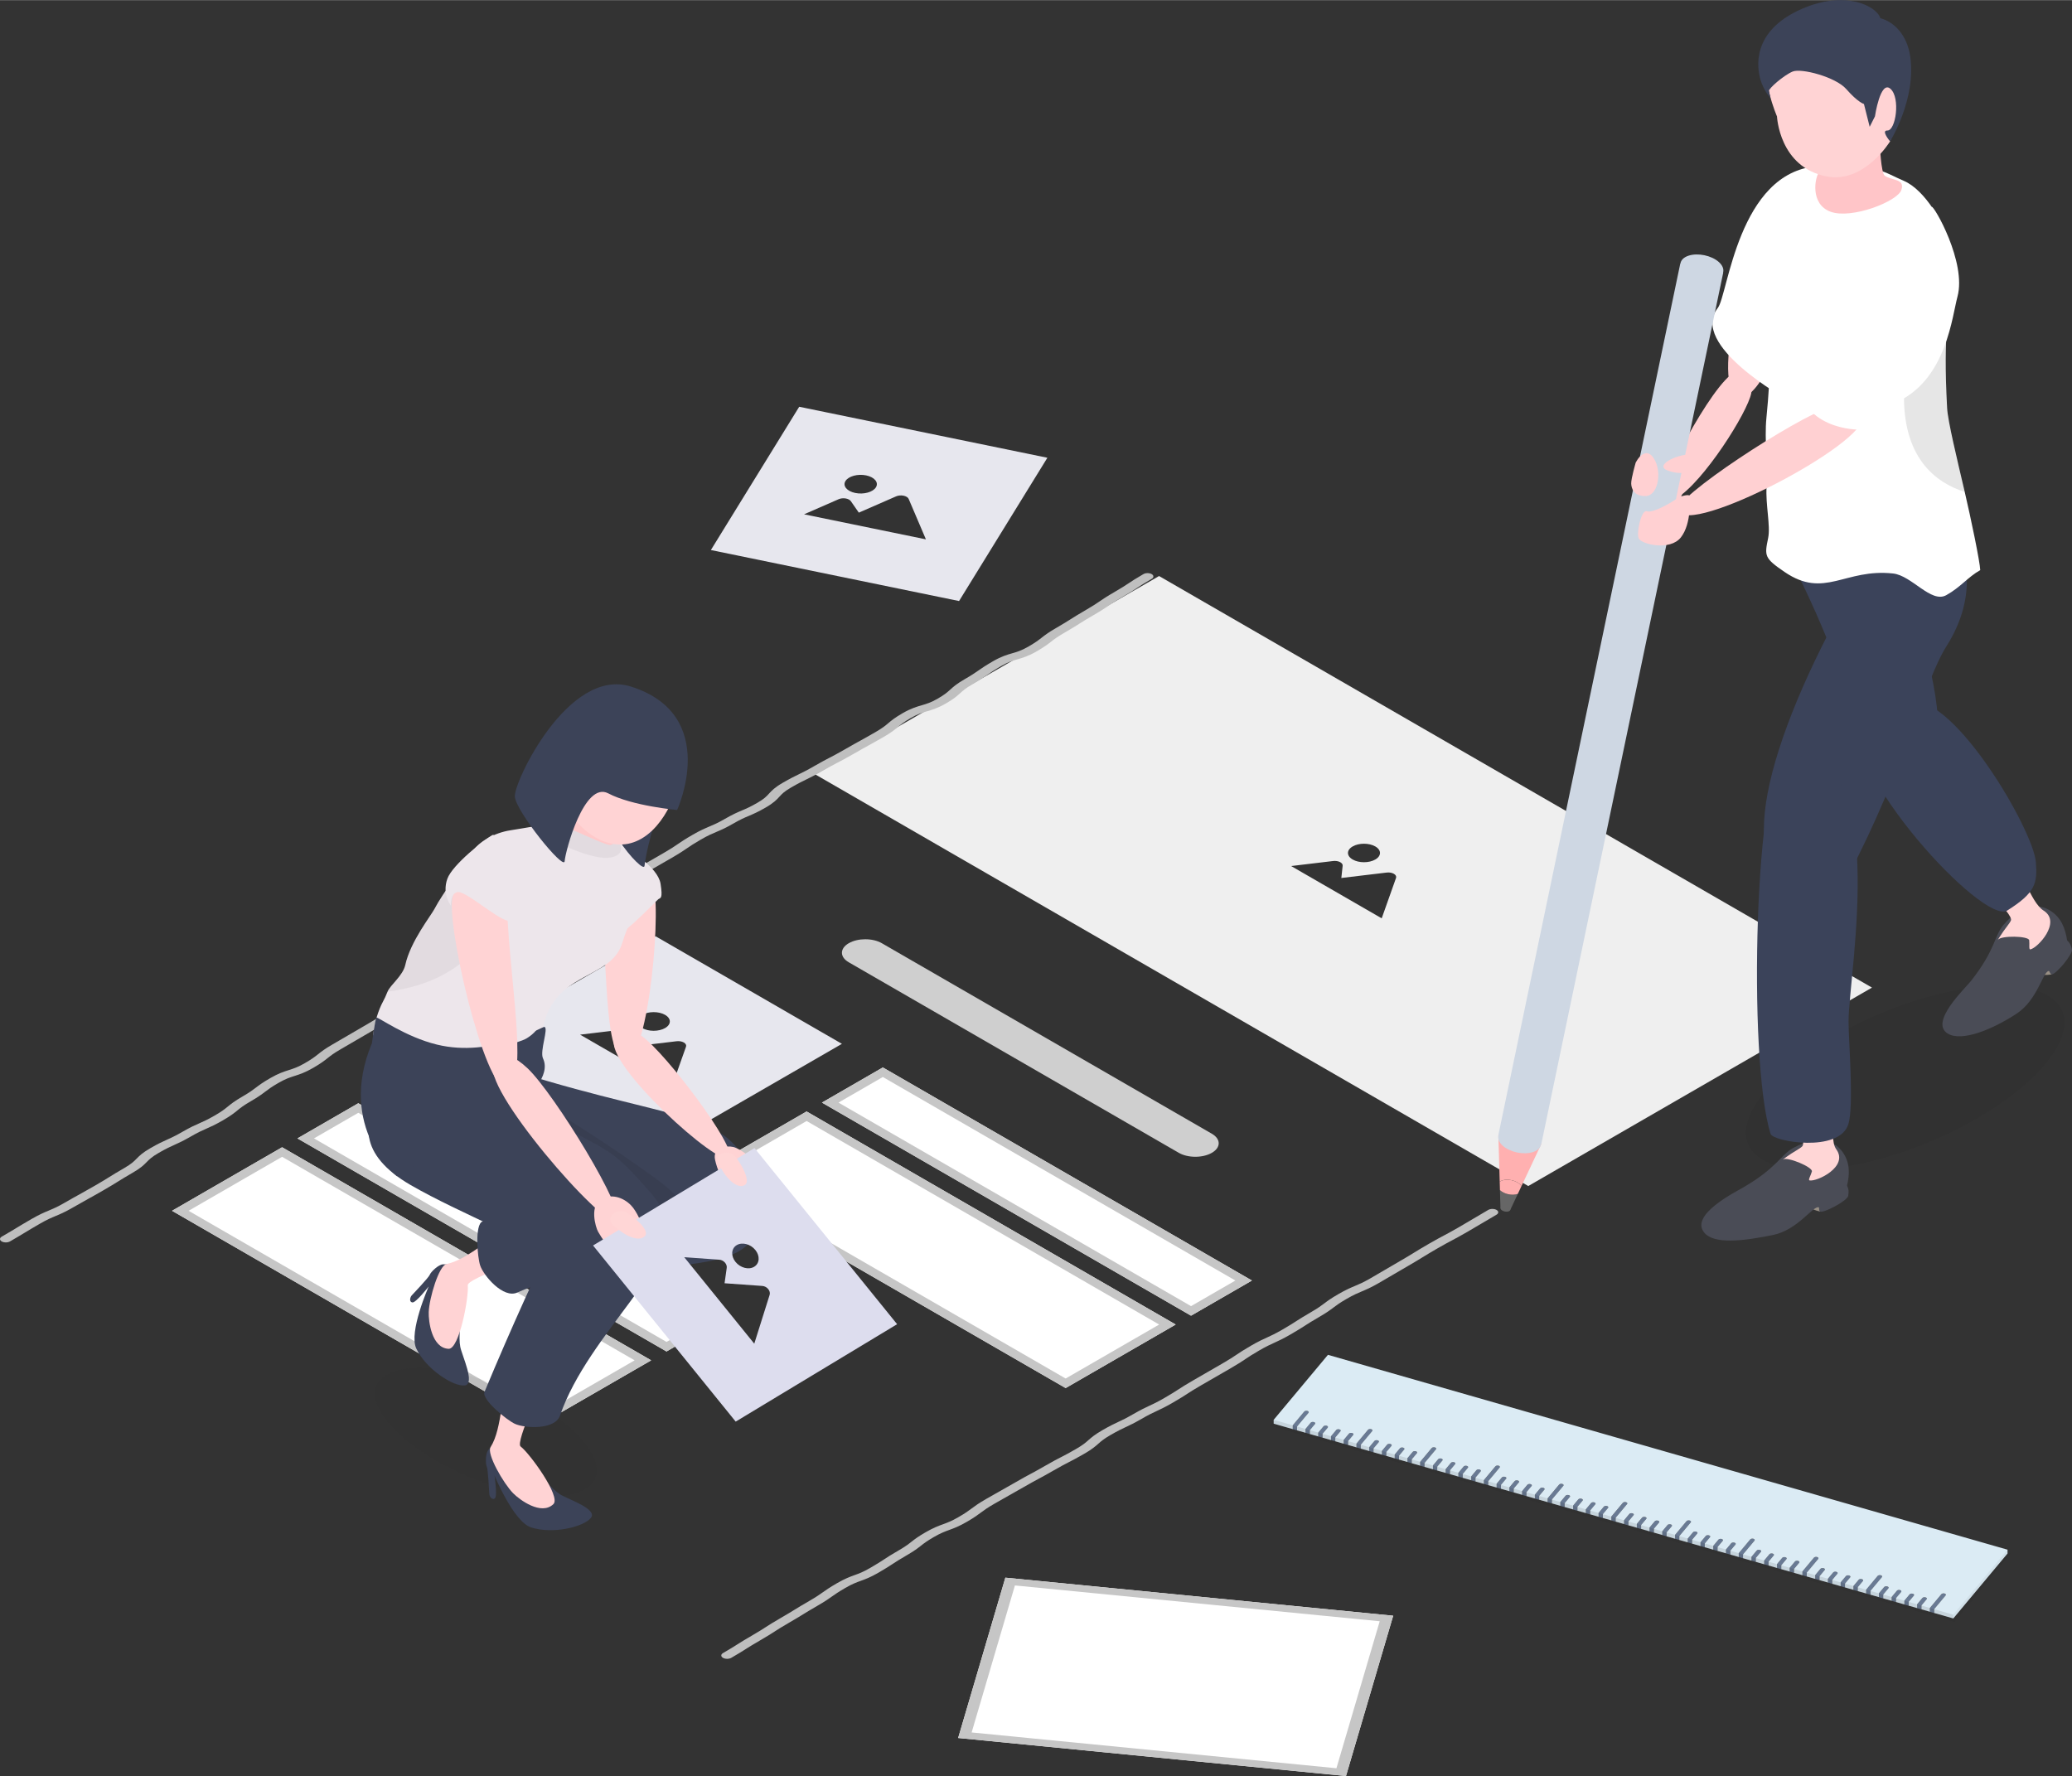 <svg xmlns="http://www.w3.org/2000/svg" xmlns:xlink="http://www.w3.org/1999/xlink" version="1.1" id="_レイヤー_2" x="0px" y="0px" viewBox="0 0 1085.908 930.79" enable-background="new 0 0 1085.908 930.79" width="1086px" height="931px" class="lg:!max-h-[405px] isometric rectangleModalImage"><rect x="0" y="0" width="1085.908" height="930.79" fill="#333333" stroke="none"/><title>サイト設計</title><g id="_2"><g><path fill="#EFEFEF" d="M607.449,301.844L427.313,405.846l373.631,215.715L981.08,517.56L607.449,301.844&#10;&#9;&#9;&#9;H607.449z M708.912,443.57c3.277-1.892,8.589-1.892,11.869,0.001c3.277,1.892,3.277,4.959,0,6.851&#10;&#9;&#9;&#9;c-3.278,1.892-8.592,1.892-11.869,0S705.635,445.462,708.912,443.57z M724.135,481.255l-47.472-27.408&#10;&#9;&#9;&#9;l22.039-2.64c1.262-0.151,2.577,0.046,3.55,0.534c0.976,0.488,1.502,1.21,1.42,1.953&#10;&#9;&#9;&#9;l-0.694,6.409l23.777-2.84c1.363-0.163,2.775,0.08,3.762,0.649&#10;&#9;&#9;&#9;c0.984,0.568,1.407,1.383,1.129,2.17l-7.511,21.172L724.135,481.255z"/><path fill="#E7E7EE" d="M343.615,490.669l-97.622,56.362l97.626,56.364l97.622-56.362L343.615,490.669z&#10;&#9;&#9;&#9; M348.566,531.844c3.309,1.91,3.309,5.007,0.001,6.917c-3.309,1.911-8.673,1.911-11.982,0&#10;&#9;&#9;&#9;c-3.309-1.91-3.309-5.007,0-6.918c3.308-1.91,8.672-1.91,11.981,0L348.566,531.844z&#10;&#9;&#9;&#9; M304.027,542.22l22.25-2.665c1.275-0.153,2.601,0.046,3.584,0.54&#10;&#9;&#9;&#9;c0.985,0.492,1.515,1.222,1.433,1.972l-0.7,6.471l24.004-2.868&#10;&#9;&#9;&#9;c1.375-0.164,2.802,0.081,3.797,0.656c0.994,0.573,1.423,1.396,1.14,2.19l-7.581,21.376&#10;&#9;&#9;&#9;l-47.927-27.671L304.027,542.22z"/><path fill="#BFBFBF" d="M0.894,650.601c-1.192-0.688-1.192-1.812,0-2.5c3.941-2.275,5.861-3.442,7.772-4.604&#10;&#9;&#9;&#9;c1.954-1.187,3.899-2.368,7.89-4.673c4.144-2.393,6.596-3.408,8.964-4.394&#10;&#9;&#9;&#9;c2.267-0.947,4.415-1.836,8.203-4.023c3.983-2.3,6.013-3.423,8.06-4.546&#10;&#9;&#9;&#9;c2.004-1.108,4.017-2.222,7.958-4.497c3.916-2.261,5.793-3.433,7.67-4.604&#10;&#9;&#9;&#9;c1.92-1.196,3.84-2.393,7.831-4.697c3.662-2.114,4.956-3.428,6.326-4.824&#10;&#9;&#9;&#9;c1.505-1.533,3.07-3.12,7.324-5.576c4.085-2.358,6.419-3.413,8.685-4.429&#10;&#9;&#9;&#9;c2.207-0.991,4.288-1.929,8.102-4.131c4.093-2.363,6.453-3.403,8.736-4.409&#10;&#9;&#9;&#9;c2.224-0.972,4.322-1.899,8.119-4.092c3.772-2.178,5.286-3.413,6.901-4.726&#10;&#9;&#9;&#9;c1.683-1.372,3.425-2.798,7.569-5.19c3.797-2.192,5.387-3.403,7.07-4.678&#10;&#9;&#9;&#9;c1.734-1.323,3.527-2.681,7.611-5.039c4.262-2.461,7.036-3.349,9.734-4.204&#10;&#9;&#9;&#9;c2.419-0.771,4.702-1.504,8.347-3.608c3.78-2.183,5.336-3.413,6.969-4.717&#10;&#9;&#9;&#9;c1.708-1.357,3.467-2.754,7.594-5.137c3.941-2.275,5.895-3.423,7.848-4.57&#10;&#9;&#9;&#9;c1.962-1.152,3.924-2.305,7.882-4.59c3.916-2.261,5.818-3.428,7.73-4.59&#10;&#9;&#9;&#9;c1.928-1.182,3.865-2.368,7.848-4.668c4.017-2.319,6.148-3.403,8.279-4.487&#10;&#9;&#9;&#9;c2.064-1.045,4.127-2.099,8-4.336c3.899-2.251,5.751-3.437,7.603-4.614&#10;&#9;&#9;&#9;c1.903-1.216,3.806-2.432,7.806-4.741c3.924-2.266,5.869-3.418,7.797-4.57&#10;&#9;&#9;&#9;c1.954-1.157,3.907-2.324,7.873-4.614c4.195-2.422,6.825-3.364,9.362-4.272&#10;&#9;&#9;&#9;c2.343-0.845,4.567-1.641,8.254-3.769c3.738-2.158,5.201-3.413,6.757-4.741&#10;&#9;&#9;&#9;c1.641-1.406,3.34-2.866,7.493-5.264c3.865-2.231,5.649-3.437,7.425-4.638&#10;&#9;&#9;&#9;c1.869-1.255,3.721-2.51,7.755-4.839c4.127-2.383,6.597-3.379,8.981-4.346&#10;&#9;&#9;&#9;c2.275-0.923,4.415-1.787,8.169-3.955c3.823-2.207,5.463-3.398,7.205-4.658&#10;&#9;&#9;&#9;c1.776-1.279,3.611-2.612,7.671-4.956l15.764-9.101c3.856-2.226,5.624-3.433,7.383-4.643&#10;&#9;&#9;&#9;c1.852-1.265,3.704-2.529,7.747-4.863c4.11-2.373,6.529-3.389,8.863-4.375&#10;&#9;&#9;&#9;c2.241-0.942,4.364-1.836,8.144-4.018c4.102-2.368,6.503-3.384,8.829-4.375&#10;&#9;&#9;&#9;c2.241-0.942,4.355-1.841,8.136-4.023c3.603-2.08,4.821-3.408,6.097-4.819&#10;&#9;&#9;&#9;c1.387-1.504,2.943-3.213,7.205-5.674c4.025-2.324,6.207-3.389,8.398-4.448&#10;&#9;&#9;&#9;c2.08-1.016,4.169-2.026,8.017-4.248c3.992-2.305,6.097-3.393,8.203-4.482&#10;&#9;&#9;&#9;c2.038-1.059,4.085-2.114,7.966-4.355c3.966-2.29,6.004-3.408,8.026-4.526&#10;&#9;&#9;&#9;c2.013-1.104,4.009-2.207,7.924-4.468c3.746-2.163,5.235-3.413,6.799-4.736&#10;&#9;&#9;&#9;c1.658-1.396,3.374-2.837,7.518-5.229c4.296-2.48,7.307-3.359,9.971-4.136&#10;&#9;&#9;&#9;c2.478-0.718,4.812-1.401,8.406-3.476c3.704-2.139,5.108-3.418,6.588-4.761&#10;&#9;&#9;&#9;c1.598-1.45,3.247-2.949,7.425-5.361c3.848-2.222,5.548-3.398,7.341-4.648s3.662-2.544,7.704-4.878&#10;&#9;&#9;&#9;c4.296-2.48,7.324-3.359,9.996-4.131c2.469-0.713,4.812-1.391,8.406-3.467&#10;&#9;&#9;&#9;c3.78-2.183,5.353-3.403,7.002-4.697c1.725-1.338,3.501-2.724,7.611-5.098&#10;&#9;&#9;&#9;c3.89-2.246,5.742-3.423,7.594-4.599c1.903-1.206,3.806-2.412,7.806-4.722&#10;&#9;&#9;&#9;c3.848-2.222,5.615-3.428,7.383-4.634c1.844-1.26,3.687-2.519,7.721-4.849&#10;&#9;&#9;&#9;c3.865-2.231,5.666-3.428,7.459-4.619c1.878-1.24,3.738-2.48,7.755-4.8&#10;&#9;&#9;&#9;c1.192-0.688,3.138-0.688,4.33,0c1.192,0.688,1.192,1.812,0,2.5&#10;&#9;&#9;&#9;c-3.865,2.231-5.666,3.428-7.459,4.619c-1.877,1.24-3.738,2.48-7.755,4.8&#10;&#9;&#9;&#9;c-3.848,2.222-5.616,3.428-7.383,4.634c-1.844,1.26-3.687,2.519-7.721,4.849&#10;&#9;&#9;&#9;c-3.899,2.251-5.751,3.428-7.603,4.604c-1.903,1.206-3.806,2.412-7.797,4.717&#10;&#9;&#9;&#9;c-3.789,2.187-5.362,3.408-7.011,4.702c-1.725,1.338-3.501,2.724-7.603,5.093&#10;&#9;&#9;&#9;c-4.296,2.48-7.324,3.359-9.996,4.131c-2.469,0.713-4.812,1.392-8.406,3.467&#10;&#9;&#9;&#9;c-3.839,2.217-5.539,3.394-7.324,4.638c-1.81,1.26-3.679,2.554-7.721,4.888&#10;&#9;&#9;&#9;c-3.704,2.139-5.1,3.413-6.58,4.756c-1.598,1.45-3.247,2.949-7.434,5.366&#10;&#9;&#9;&#9;c-4.296,2.48-7.307,3.359-9.971,4.136c-2.478,0.718-4.812,1.401-8.406,3.476&#10;&#9;&#9;&#9;c-3.746,2.163-5.226,3.408-6.791,4.731c-1.658,1.396-3.374,2.837-7.527,5.234&#10;&#9;&#9;&#9;c-3.966,2.29-6.005,3.408-8.026,4.526c-2.013,1.104-4.009,2.207-7.924,4.468&#10;&#9;&#9;&#9;c-4,2.309-6.106,3.398-8.212,4.487c-2.038,1.059-4.085,2.114-7.958,4.35&#10;&#9;&#9;&#9;c-4.034,2.329-6.216,3.394-8.406,4.453c-2.08,1.016-4.169,2.026-8.009,4.243&#10;&#9;&#9;&#9;c-3.611,2.085-4.829,3.413-6.106,4.824c-1.446,1.577-2.935,3.208-7.197,5.669&#10;&#9;&#9;&#9;c-4.11,2.373-6.512,3.389-8.838,4.38c-2.241,0.942-4.355,1.841-8.127,4.018&#10;&#9;&#9;&#9;c-4.119,2.378-6.537,3.393-8.871,4.38c-2.241,0.942-4.364,1.836-8.136,4.013&#10;&#9;&#9;&#9;c-3.856,2.227-5.624,3.433-7.383,4.643c-1.852,1.265-3.704,2.529-7.747,4.863l-15.764,9.101&#10;&#9;&#9;&#9;c-3.823,2.207-5.463,3.398-7.205,4.658c-1.776,1.279-3.611,2.612-7.67,4.956&#10;&#9;&#9;&#9;c-4.127,2.383-6.597,3.379-8.981,4.346c-2.275,0.923-4.415,1.787-8.169,3.955&#10;&#9;&#9;&#9;c-3.865,2.231-5.649,3.437-7.425,4.638c-1.869,1.255-3.721,2.51-7.755,4.839&#10;&#9;&#9;&#9;c-3.738,2.158-5.193,3.408-6.749,4.736c-1.641,1.406-3.34,2.866-7.501,5.268&#10;&#9;&#9;&#9;c-4.186,2.417-6.816,3.359-9.353,4.267c-2.343,0.845-4.567,1.641-8.263,3.774&#10;&#9;&#9;&#9;c-3.933,2.27-5.878,3.423-7.806,4.575c-1.954,1.157-3.907,2.324-7.865,4.609&#10;&#9;&#9;&#9;c-3.89,2.246-5.742,3.433-7.594,4.609c-1.903,1.216-3.806,2.432-7.814,4.746&#10;&#9;&#9;&#9;c-4.017,2.319-6.148,3.403-8.279,4.487c-2.063,1.045-4.127,2.099-8,4.336&#10;&#9;&#9;&#9;c-3.924,2.266-5.827,3.433-7.738,4.595c-1.928,1.182-3.856,2.363-7.84,4.663&#10;&#9;&#9;&#9;c-3.941,2.275-5.895,3.423-7.848,4.57c-1.962,1.152-3.924,2.305-7.882,4.59&#10;&#9;&#9;&#9;c-3.78,2.183-5.336,3.413-6.969,4.717c-1.708,1.357-3.467,2.754-7.594,5.137&#10;&#9;&#9;&#9;c-4.254,2.456-7.028,3.345-9.717,4.204c-2.419,0.771-4.711,1.499-8.364,3.608&#10;&#9;&#9;&#9;c-3.789,2.187-5.379,3.398-7.062,4.673c-1.734,1.323-3.535,2.685-7.62,5.044&#10;&#9;&#9;&#9;c-3.772,2.178-5.294,3.418-6.909,4.731c-1.683,1.372-3.425,2.798-7.561,5.185&#10;&#9;&#9;&#9;c-4.093,2.363-6.444,3.398-8.728,4.404c-2.233,0.976-4.322,1.899-8.127,4.097&#10;&#9;&#9;&#9;c-4.085,2.358-6.41,3.408-8.668,4.419c-2.216,0.996-4.296,1.933-8.119,4.141&#10;&#9;&#9;&#9;c-3.662,2.114-4.956,3.428-6.326,4.824c-1.505,1.533-3.07,3.12-7.324,5.576&#10;&#9;&#9;&#9;c-3.907,2.256-5.785,3.428-7.662,4.599c-1.92,1.196-3.84,2.392-7.84,4.702&#10;&#9;&#9;&#9;c-3.983,2.3-6.021,3.428-8.068,4.551c-2.004,1.108-4.017,2.222-7.95,4.492&#10;&#9;&#9;&#9;c-4.144,2.393-6.588,3.403-8.956,4.389c-2.267,0.947-4.415,1.836-8.212,4.028&#10;&#9;&#9;&#9;c-3.941,2.275-5.861,3.442-7.772,4.604c-1.954,1.187-3.899,2.368-7.89,4.673&#10;&#9;&#9;&#9;c-1.192,0.688-3.138,0.688-4.33,0L0.894,650.601z"/><path fill="#BFBFBF" d="M378.909,868.848c-1.192-0.688-1.192-1.812,0-2.5&#10;&#9;&#9;&#9;c3.797-2.192,5.599-3.34,7.417-4.487c1.852-1.177,3.713-2.358,7.611-4.609&#10;&#9;&#9;&#9;c3.789-2.187,5.573-3.345,7.358-4.502c1.852-1.196,3.696-2.388,7.611-4.648&#10;&#9;&#9;&#9;c3.823-2.207,5.675-3.345,7.518-4.487c1.886-1.157,3.763-2.319,7.662-4.57&#10;&#9;&#9;&#9;c3.755-2.168,5.387-3.325,7.121-4.551c1.751-1.245,3.56-2.524,7.535-4.819&#10;&#9;&#9;&#9;c4.102-2.368,6.656-3.296,9.125-4.194c2.292-0.825,4.448-1.611,8.06-3.696&#10;&#9;&#9;&#9;c3.78-2.183,5.556-3.345,7.332-4.507c1.835-1.206,3.662-2.407,7.586-4.673&#10;&#9;&#9;&#9;c3.696-2.134,5.218-3.325,6.816-4.59c1.683-1.313,3.417-2.676,7.434-4.995&#10;&#9;&#9;&#9;c4.102-2.368,6.656-3.296,9.117-4.199c2.292-0.835,4.448-1.621,8.068-3.711&#10;&#9;&#9;&#9;c3.721-2.148,5.303-3.325,6.969-4.57c1.717-1.284,3.484-2.607,7.485-4.917&#10;&#9;&#9;&#9;c3.882-2.241,5.852-3.34,7.823-4.438c1.945-1.094,3.899-2.183,7.738-4.399&#10;&#9;&#9;&#9;c3.899-2.251,5.928-3.335,7.95-4.424c1.979-1.055,3.958-2.119,7.772-4.321&#10;&#9;&#9;&#9;c3.924-2.266,6.005-3.34,8.085-4.404c2.013-1.035,4.017-2.065,7.823-4.263&#10;&#9;&#9;&#9;c3.637-2.1,5.032-3.335,6.503-4.643c1.598-1.401,3.231-2.852,7.315-5.21&#10;&#9;&#9;&#9;c3.975-2.295,6.208-3.34,8.364-4.351c2.14-1.001,4.144-1.943,7.899-4.111&#10;&#9;&#9;&#9;c3.975-2.295,6.216-3.335,8.373-4.346c2.14-0.991,4.161-1.934,7.907-4.097&#10;&#9;&#9;&#9;c3.797-2.192,5.59-3.354,7.383-4.517c1.852-1.206,3.704-2.402,7.637-4.673l15.451-8.921&#10;&#9;&#9;&#9;c3.772-2.178,5.514-3.35,7.256-4.521c1.818-1.226,3.636-2.451,7.569-4.722&#10;&#9;&#9;&#9;c4-2.309,6.275-3.34,8.482-4.341c2.148-0.977,4.178-1.895,7.916-4.053&#10;&#9;&#9;&#9;c3.797-2.192,5.599-3.35,7.391-4.512c1.861-1.191,3.704-2.383,7.628-4.648&#10;&#9;&#9;&#9;c3.73-2.153,5.303-3.335,6.96-4.585c1.708-1.289,3.476-2.622,7.484-4.936&#10;&#9;&#9;&#9;c4.043-2.334,6.427-3.33,8.719-4.292c2.207-0.923,4.296-1.797,7.992-3.931&#10;&#9;&#9;&#9;c3.856-2.227,5.759-3.345,7.662-4.472c1.92-1.128,3.84-2.266,7.713-4.502&#10;&#9;&#9;&#9;c3.839-2.217,5.692-3.364,7.552-4.507c1.894-1.172,3.78-2.339,7.687-4.595&#10;&#9;&#9;&#9;c3.924-2.266,5.971-3.35,8.017-4.434c1.996-1.064,3.992-2.119,7.831-4.336&#10;&#9;&#9;&#9;c3.865-2.231,5.759-3.364,7.645-4.502c1.92-1.147,3.823-2.295,7.721-4.546&#10;&#9;&#9;&#9;c1.192-0.688,3.138-0.688,4.33,0c1.192,0.688,1.192,1.812,0,2.5&#10;&#9;&#9;&#9;c-3.856,2.227-5.751,3.359-7.637,4.497c-1.92,1.147-3.823,2.295-7.73,4.551&#10;&#9;&#9;&#9;c-3.933,2.27-5.979,3.354-8.026,4.438c-1.996,1.064-3.992,2.119-7.823,4.331&#10;&#9;&#9;&#9;c-3.84,2.217-5.683,3.359-7.544,4.502c-1.894,1.172-3.78,2.339-7.696,4.6&#10;&#9;&#9;&#9;c-3.856,2.227-5.759,3.345-7.662,4.472c-1.92,1.128-3.839,2.266-7.713,4.502&#10;&#9;&#9;&#9;c-4.043,2.334-6.427,3.33-8.719,4.292c-2.207,0.923-4.296,1.797-7.992,3.93&#10;&#9;&#9;&#9;c-3.721,2.148-5.294,3.33-6.952,4.58c-1.708,1.289-3.484,2.627-7.493,4.941&#10;&#9;&#9;&#9;c-3.797,2.192-5.599,3.349-7.391,4.512c-1.861,1.191-3.713,2.388-7.628,4.648&#10;&#9;&#9;&#9;c-3.992,2.305-6.267,3.335-8.474,4.336c-2.148,0.977-4.186,1.899-7.924,4.058&#10;&#9;&#9;&#9;c-3.772,2.178-5.506,3.345-7.248,4.516c-1.818,1.226-3.636,2.451-7.578,4.726l-15.451,8.921&#10;&#9;&#9;&#9;c-3.806,2.197-5.599,3.359-7.391,4.521c-1.852,1.206-3.704,2.402-7.628,4.668&#10;&#9;&#9;&#9;c-3.983,2.3-6.224,3.34-8.381,4.351c-2.14,0.991-4.152,1.929-7.899,4.092&#10;&#9;&#9;&#9;c-3.975,2.295-6.208,3.34-8.364,4.351c-2.14,1.001-4.144,1.943-7.899,4.111&#10;&#9;&#9;&#9;c-3.637,2.1-5.032,3.335-6.503,4.643c-1.598,1.401-3.231,2.852-7.315,5.21&#10;&#9;&#9;&#9;c-3.924,2.266-6.004,3.34-8.085,4.404c-2.013,1.035-4.017,2.065-7.823,4.263&#10;&#9;&#9;&#9;c-3.899,2.251-5.92,3.33-7.933,4.414c-1.987,1.06-3.966,2.124-7.789,4.331&#10;&#9;&#9;&#9;c-3.873,2.236-5.844,3.335-7.814,4.434c-1.945,1.094-3.899,2.183-7.747,4.404&#10;&#9;&#9;&#9;c-3.721,2.148-5.303,3.325-6.969,4.57c-1.717,1.284-3.484,2.607-7.485,4.917&#10;&#9;&#9;&#9;c-4.102,2.368-6.656,3.296-9.117,4.199c-2.292,0.835-4.448,1.621-8.068,3.711&#10;&#9;&#9;&#9;c-3.696,2.134-5.218,3.325-6.816,4.59c-1.683,1.313-3.417,2.676-7.434,4.995&#10;&#9;&#9;&#9;c-3.78,2.183-5.556,3.345-7.332,4.507c-1.835,1.206-3.662,2.407-7.586,4.673&#10;&#9;&#9;&#9;c-4.102,2.368-6.656,3.296-9.125,4.194c-2.292,0.825-4.448,1.611-8.06,3.696&#10;&#9;&#9;&#9;c-3.746,2.163-5.387,3.325-7.121,4.551c-1.751,1.245-3.56,2.524-7.535,4.819&#10;&#9;&#9;&#9;c-3.823,2.207-5.683,3.35-7.527,4.492c-1.886,1.157-3.763,2.319-7.654,4.565&#10;&#9;&#9;&#9;c-3.789,2.187-5.573,3.345-7.358,4.502c-1.852,1.196-3.696,2.388-7.611,4.648&#10;&#9;&#9;&#9;c-3.797,2.192-5.599,3.34-7.417,4.487c-1.852,1.177-3.713,2.358-7.611,4.609&#10;&#9;&#9;&#9;c-1.192,0.688-3.138,0.688-4.33,0H378.909z"/><g><path opacity="0.05" d="M923.88,607.793c20.598,11.892,70.693,2.251,111.89-21.534&#10;&#9;&#9;&#9;&#9;c41.197-23.785,57.896-52.707,37.298-64.6c-20.598-11.892-70.693-2.251-111.89,21.534&#10;&#9;&#9;&#9;&#9;C919.981,566.979,903.282,595.901,923.88,607.793z" enable-background="new"/><g><g><path fill="#988F84" d="M1075.276,510.64c0,0-3.709,0.62-4.35,0.05s1.748-2.98,1.748-2.98&#10;&#9;&#9;&#9;&#9;&#9;&#9;l1.812,0.952l0.79,1.978V510.64z"/><path fill="#4A4C56" d="M1083.319,492.753c-0.897-6.181-3.112-12.114-9.067-15.683&#10;&#9;&#9;&#9;&#9;&#9;&#9;c-9.951-5.963-19.618,2.062-24.361,7.728c-4.743,5.666-4.024,12.843-16.802,29.13&#10;&#9;&#9;&#9;&#9;&#9;&#9;c-3.229,4.116-22.217,21.893-12.191,27.794c7.214,4.245,22.981-1.987,35.967-10.498&#10;&#9;&#9;&#9;&#9;&#9;&#9;c11.094-7.271,13.688-21.969,16.877-22.391c0.505,0.038,0.567,1.753,1.534,1.806&#10;&#9;&#9;&#9;&#9;&#9;&#9;c2.123,0.118,11.307-10.68,10.593-13.195c-0.63-2.216-0.795-2.986-2.55-4.692V492.753z"/></g><path fill="#FFD6D6" d="M1049.336,446.917c11.147,7.861,14.331,25.614,21.73,30.31&#10;&#9;&#9;&#9;&#9;&#9;c9.444,5.992-3.089,19.569-6.992,20.305c-0.916,0.173-0.339-2.771-0.606-4.799&#10;&#9;&#9;&#9;&#9;&#9;c-0.303-2.301-14.797-2.552-16.381-0.221c-0.906,1.332,2.507-4.229,4.713-6.963&#10;&#9;&#9;&#9;&#9;&#9;c0.892-1.105,1.917-2.647,2.115-3.247c1.224-3.708-19.73-22.358-22.193-24.895&#10;&#9;&#9;&#9;&#9;&#9;c-2.462-2.537,12.798-13.886,17.614-10.489V446.917z"/><path fill="#3B435A" d="M930.757,279.53c45.182,79.206,43.776,135.316,74.558,125.959&#10;&#9;&#9;&#9;&#9;&#9;c30.782-9.357-13.807-131.145-37.71-159.992C943.701,216.65,930.757,279.53,930.757,279.53z"/><path fill="#3B435A" d="M974.017,374.785c-10.133,28.139,65.425,110.275,77.94,102.381&#10;&#9;&#9;&#9;&#9;&#9;c14.779-9.322,15.85-14.228,15.039-25.211c-1.235-16.731-41.995-86.58-65.11-84.508&#10;&#9;&#9;&#9;&#9;&#9;c-31.945,2.864-27.869,7.337-27.869,7.337V374.785z"/></g><path fill="#3B435A" d="M993.975,271.037c-54.314,82.738-83.639,163.214-62.822,186.394&#10;&#9;&#9;&#9;&#9;c6.421,7.15,29.899,15.776,37.338,1.671c29.983-56.849,39.364-101.051,51.719-120.626&#10;&#9;&#9;&#9;&#9;c30.134-47.743-12.254-88.737-26.235-67.439L993.975,271.037z"/><g><path fill="#988F84" d="M953.912,634.94c0,0-3.675-0.8-4.058-1.567s2.728-2.12,2.728-2.12&#10;&#9;&#9;&#9;&#9;&#9;l1.33,1.556V634.94z"/><path fill="#4A4C56" d="M968.015,621.311c1.459-6.073,1.602-12.404-2.605-17.927&#10;&#9;&#9;&#9;&#9;&#9;c-7.03-9.228-18.984-5.36-25.49-1.857c-6.506,3.503-8.499,10.435-26.406,20.822&#10;&#9;&#9;&#9;&#9;&#9;c-4.525,2.625-27.628,14.233-20.505,23.431c5.125,6.618,20.956,4.537,36.172,1.449&#10;&#9;&#9;&#9;&#9;&#9;c12.999-2.638,20.859-15.326,23.977-14.536c0.455,0.223-0.124,1.838,0.755,2.246&#10;&#9;&#9;&#9;&#9;&#9;c1.928,0.897,14.462-5.725,14.731-8.325c0.237-2.292,0.369-3.068-0.628-5.303H968.015z"/></g><path fill="#FFD6D6" d="M958.39,562.683c7.437,11.434-1.128,32.56,4.003,39.664&#10;&#9;&#9;&#9;&#9;c6.548,9.067-10.126,17.028-14.024,16.264c-0.915-0.179,0.713-2.699,1.217-4.682&#10;&#9;&#9;&#9;&#9;c0.572-2.25-12.795-7.857-15.131-6.28c-1.335,0.901,3.897-2.998,6.959-4.719&#10;&#9;&#9;&#9;&#9;c1.238-0.696,2.762-1.747,3.168-2.231c2.512-2.99-5.094-31.538-6.44-34.807&#10;&#9;&#9;&#9;&#9;c-1.346-3.269,17.035-8.149,20.248-3.209H958.39z"/><path fill="#3B435A" d="M935.932,396.496c-16.023,2.517-20.331,158.907-7.969,197.762&#10;&#9;&#9;&#9;&#9;c1.28,4.022,35.875,10.011,40.712-5.04c3.025-9.414,0.118-44.258,0.118-53.87&#10;&#9;&#9;&#9;&#9;c0-24.982,23.326-147.677-32.862-138.852V396.496z"/><g><path fill="#FFD0D2" d="M882.673,250.455c-0.31-5.847-2.072-17.12-9.623-15.319&#10;&#9;&#9;&#9;&#9;&#9;s-25.317,12.329-13.793,24.807c11.346,12.287,24.261,6.439,23.416-9.488H882.673z"/><path fill="#FFD0D2" d="M911.427,194.529c-9.725-1.462-40.557,56.557-39.988,63.913&#10;&#9;&#9;&#9;&#9;&#9;c0.111,1.432,4.082,4.492,7.044,2.733c14.275-8.476,37.488-45.235,39.336-55.22&#10;&#9;&#9;&#9;&#9;&#9;C920.05,193.899,911.427,194.529,911.427,194.529z"/></g><path fill="#FFD0D2" d="M925.155,113.697c-7.966,10.743-29.947,90.812-13.548,94.186&#10;&#9;&#9;&#9;&#9;c11.178,2.3,26.091-37.007,35.363-72.483c9.51-36.383-13.85-32.446-21.816-21.703V113.697z"/><path fill="#ffffff" d="M936.351,209.155c0,0-51.322-28.423-36.054-47.841&#10;&#9;&#9;&#9;&#9;c5.329-6.778,10.554-71.235,52.257-74.283c4.768-0.348-2.214,112.162-16.202,122.124H936.351z"/><path opacity="0.05" fill="#FFFFFF" d="M935.692,250.706&#10;&#9;&#9;&#9;&#9;c0,3.463,0.549,8.355-1.844,7.75c-3.435-0.868-12.445-4.936-12.244-7.04&#10;&#9;&#9;&#9;&#9;c0.201-2.104,0.4-9.353,1.062-8.341c0.762,1.164,11.542,7.922,13.026,7.631H935.692z" enable-background="new"/><g><polygon fill="#CCCCD5" points="944.892,105.182 944.892,105.182 945.451,102.053"/><path fill="#ffffff" d="M924.373,134.057c-0.542-14.356,7.393-43.48,31.221-48.11&#10;&#9;&#9;&#9;&#9;&#9;c29.825,0.623,31.486,4.231,42.258,8.811c10.771,4.58,22.207,23.052,23.225,34.551&#10;&#9;&#9;&#9;&#9;&#9;c0.584,6.589,0.999,15.579,0.974,19.858c-0.099,17.218-3.901,21.985-1.591,64.692&#10;&#9;&#9;&#9;&#9;&#9;c0.367,6.791,5.134,26.412,9.23,43.905c3.117,13.311,8.015,36.727,8.123,40.979&#10;&#9;&#9;&#9;&#9;&#9;c-6.59,3.734-10.278,8.962-17.812,13.141c-7.932,4.399-18.048-10.298-27.858-11.37&#10;&#9;&#9;&#9;&#9;&#9;c-25.307-2.765-35.856,13.526-56.859-0.794c-10.679-7.281-10.565-8.389-8.623-17.777&#10;&#9;&#9;&#9;&#9;&#9;c1.339-6.471-1.453-17.632-0.809-27.025c0.671-9.789-1.2-24.895-0.098-35.91&#10;&#9;&#9;&#9;&#9;&#9;c4.922-49.218-0.838-70.594-1.38-84.95V134.057z"/><path opacity="0.1" d="M997.893,205.196c1.047-36.282,13.91-50.479,24.158-56.029&#10;&#9;&#9;&#9;&#9;&#9;c-0.099,17.218-3.901,21.985-1.591,64.692c0.367,6.791,5.134,26.412,9.23,43.905&#10;&#9;&#9;&#9;&#9;&#9;C1014.381,252.906,996.894,239.809,997.893,205.196z" enable-background="new"/><path fill="#FFC5C8" d="M953.323,90.312c2.107-2.386,4.534-2.461,4.534-2.461s0.048-9.357,0.09-10.114&#10;&#9;&#9;&#9;&#9;&#9;l27.238-2.433c0,0,0.579,15.363,2.62,16.752c3.88,2.641,10.67,1.449,8.67,7.449&#10;&#9;&#9;&#9;&#9;&#9;c-2,6-26.044,15.42-37.044,11.42C948.43,106.925,951.216,92.698,953.323,90.312z"/><g><path fill="#FFD3D4" d="M927.776,29.726c-5.747,9.999,3.52,31.22,3.52,31.22s1.149,26.641,26.004,31.459&#10;&#9;&#9;&#9;&#9;&#9;&#9;c19.759,3.83,33.264-18.379,33.264-18.379s18.499-54.848-15.638-62.16s-41.403,7.862-47.15,17.86&#10;&#9;&#9;&#9;&#9;&#9;&#9;L927.776,29.726z"/><path fill="#3C4358" d="M944.327,4.586c22.909-10,39.185-1.451,41.157,4.898&#10;&#9;&#9;&#9;&#9;&#9;&#9;c6.911,1.817,13.917,8.397,15.632,20c3.304,22.348-10.552,44.542-10.552,44.542&#10;&#9;&#9;&#9;&#9;&#9;&#9;s-4.918-5.781-1.43-5.683c4.412,0.123,6.952-17.155,1.634-21.86&#10;&#9;&#9;&#9;&#9;&#9;&#9;c-5.318-4.705-8.133,14.45-8.133,14.45l-2.76,5.465l-3.01-11.965c0,0-3.1-0.767-9.288-7.841&#10;&#9;&#9;&#9;&#9;&#9;&#9;c-5.517-6.307-23.568-11.043-28.067-9.161c-4.779,1.999-12.756,9.031-12.451,10.241l0.874,3.88&#10;&#9;&#9;&#9;&#9;&#9;&#9;c0,0-3.685-4.298-5.306-9.893c-1.647-5.687-5.28-25.295,21.699-37.072L944.327,4.586z"/></g></g><g><g><path fill="#FFD0D2" d="M1014.474,154.301c-3.025,13.028-46.592,85.164-59.785,74.856&#10;&#9;&#9;&#9;&#9;&#9;&#9;c-8.993-7.026,5.136-50.677,26.156-80.721c21.558-30.812,36.653-7.163,33.629,5.865H1014.474z"/><path fill="#FFD0D2" d="M976.197,218.224c2.717,13.966-91.059,63.151-96.839,49.373&#10;&#9;&#9;&#9;&#9;&#9;&#9;c-2.716-6.473,61.446-48.442,79.819-54.351s17.021,4.978,17.021,4.978V218.224z"/></g><path fill="#ffffff" d="M1012.385,108.364c1.032-0.987,18.405,29.094,13.494,47.076&#10;&#9;&#9;&#9;&#9;&#9;c-2.75,10.071-5.685,41.898-30.066,54.395c-11.464,5.876-13.901,12.854-21.136,15.283&#10;&#9;&#9;&#9;&#9;&#9;c0,0-32.878,0.845-33.51-30.502c0,0,22.214-63.48,26.283-71.587c0,0,43.24-13.043,44.935-14.665&#10;&#9;&#9;&#9;&#9;&#9;L1012.385,108.364z"/></g><g><path fill="#666666" d="M790.58,634.87c-1.137,0.374-2.782,0.031-3.674-0.767&#10;&#9;&#9;&#9;&#9;&#9;s-0.694-1.747,0.443-2.121c1.137-0.374,2.782-0.031,3.674,0.767S791.717,634.496,790.58,634.87z"/><path fill="#FFB0B0" d="M787.333,618.611c2.801-0.921,6.854-0.075,9.052,1.89&#10;&#9;&#9;&#9;&#9;&#9;c0.424,0.378,0.745,0.771,0.972,1.164l10.433-22.151l-22.515-4.699l0.701,24.475&#10;&#9;&#9;&#9;&#9;&#9;c0.365-0.27,0.817-0.501,1.356-0.678H787.333z"/><path fill="#666666" d="M786.243,623.837c-0.05-0.045-0.092-0.091-0.139-0.136l0.263,9.183l5.196,1.085&#10;&#9;&#9;&#9;&#9;&#9;l3.914-8.311c-0.062,0.023-0.118,0.048-0.182,0.069c-2.801,0.921-6.854,0.075-9.052-1.89&#10;&#9;&#9;&#9;&#9;&#9;L786.243,623.837z"/><path fill="#FFB0B0" d="M796.386,620.5c-2.198-1.965-6.251-2.811-9.052-1.89&#10;&#9;&#9;&#9;&#9;&#9;c-0.539,0.177-0.991,0.409-1.356,0.678l0.126,4.412c0.047,0.045,0.089,0.091,0.139,0.136&#10;&#9;&#9;&#9;&#9;&#9;c2.198,1.965,6.251,2.811,9.052,1.89c0.064-0.021,0.12-0.047,0.182-0.069l1.881-3.993&#10;&#9;&#9;&#9;&#9;&#9;c-0.227-0.393-0.548-0.786-0.972-1.164H796.386z"/><path fill="#CED7E3" d="M903.123,142.785l-0.076-0.016c0.47-1.718-0.192-3.687-2.214-5.494&#10;&#9;&#9;&#9;&#9;&#9;c-3.867-3.456-10.994-4.944-15.92-3.323c-2.577,0.848-3.971,2.388-4.227,4.15l-0.077-0.016&#10;&#9;&#9;&#9;&#9;&#9;l-95.332,456.728l0.106,0.022c-0.521,1.738,0.107,3.739,2.166,5.579&#10;&#9;&#9;&#9;&#9;&#9;c3.866,3.456,10.995,4.944,15.92,3.323c2.622-0.862,3.998-2.445,4.215-4.246l0.107,0.022&#10;&#9;&#9;&#9;&#9;&#9;l95.332-456.729L903.123,142.785z"/></g><path fill="#FFD0D2" d="M857.27,242.316c2.567-4.718,6.835-7.697,10.238-0.76&#10;&#9;&#9;&#9;&#9;c3.403,6.937,1.147,18.298-5.094,18.374s-7.41-4.013-7.523-6.512&#10;&#9;&#9;&#9;&#9;c-0.114-2.499,2.379-11.102,2.379-11.102V242.316z"/><path fill="#FFD0D2" d="M885.545,238.133c-7.061-0.001-19.012,5.878-11.252,8.525&#10;&#9;&#9;&#9;&#9;c7.76,2.646,12.371,0.345,12.371-2.496c0-2.842-1.119-6.028-1.119-6.028V238.133z"/><path fill="#FFD0D2" d="M879.964,260.416c-3.697,2.898-13.911,8.669-16.809,7.47&#10;&#9;&#9;&#9;&#9;c-2.898-1.199-5.695,11.291-4.297,14.288c1.399,2.998,16.387,6.695,22.082-0.599&#10;&#9;&#9;&#9;&#9;s4.619-20.36,4.519-21.659C885.36,258.618,879.964,260.416,879.964,260.416z"/></g><path fill="#CFCFCF" d="M617.799,604.154l-172.968-99.863c-4.787-2.764-4.787-7.236-0-10&#10;&#9;&#9;&#9;c4.787-2.764,12.533-2.763,17.32,0l172.968,99.863c4.787,2.764,4.787,7.236,0,10&#10;&#9;&#9;&#9;c-4.787,2.764-12.533,2.763-17.32-0V604.154z"/><g><polygon fill="#FFFFFF" points="705.415,930.79 502.161,910.839 526.897,826.824 730.151,846.775"/><path fill="#C6C6C6" d="M723.088,849.668l-22.683,77.044l-191.181-18.766l22.683-77.044L723.088,849.668&#10;&#9;&#9;&#9;&#9; M730.151,846.776l-203.255-19.951l-24.736,84.015l203.255,19.951L730.151,846.776L730.151,846.776z"/></g><g><g><polygon fill="#FFFFFF" points="624.206,689.507 430.779,577.831 462.682,559.412 656.109,671.088"/><path fill="#C6C6C6" d="M647.449,671.088l-23.243,13.419L439.437,577.831l23.243-13.419L647.449,671.088&#10;&#9;&#9;&#9;&#9;&#9; M656.109,671.088l-193.429-111.676l-31.903,18.419L624.206,689.507l31.903-18.419l0,0V671.088z"/></g><g><polygon fill="#FFFFFF" points="558.487,727.45 365.06,615.775 422.729,582.479 616.156,694.155"/><path fill="#C6C6C6" d="M607.496,694.155l-49.009,28.295L373.718,615.774l49.009-28.295l184.768,106.676&#10;&#9;&#9;&#9;&#9;&#9; M616.156,694.155l-193.429-111.676l-57.669,33.295l193.429,111.676L616.156,694.155L616.156,694.155z"/></g></g><path fill="#E7E7EE" d="M418.848,213.127l-46.289,75.095l130.07,26.728l46.289-75.095L418.848,213.127z&#10;&#9;&#9;&#9; M453.921,249.093c4.409,0.906,6.71,3.703,5.141,6.248c-1.569,2.546-6.414,3.874-10.823,2.969&#10;&#9;&#9;&#9;s-6.71-3.703-5.141-6.249c1.569-2.545,6.414-3.874,10.822-2.968V249.093z M421.402,269.499l18.117-7.92&#10;&#9;&#9;&#9;c1.038-0.454,2.384-0.603,3.638-0.4c1.255,0.201,2.277,0.729,2.76,1.426l4.177,6.018l19.551-8.537&#10;&#9;&#9;&#9;c1.12-0.489,2.592-0.621,3.917-0.349c1.323,0.271,2.323,0.909,2.657,1.696l9.039,21.187&#10;&#9;&#9;&#9;l-63.855-13.121H421.402z"/><g><g><polygon fill="#FFFFFF" points="349.316,708.268 155.889,596.593 187.792,578.174 381.22,689.849"/><path fill="#C6C6C6" d="M372.559,689.849l-23.243,13.419L164.548,596.592l23.243-13.419L372.559,689.849&#10;&#9;&#9;&#9;&#9;&#9; M381.219,689.849l-193.429-111.676l-31.903,18.419L349.316,708.268l31.903-18.419l0,0V689.849z"/></g><g><polygon fill="#FFFFFF" points="283.597,746.211 90.17,634.536 147.839,601.241 341.266,712.916"/><path fill="#C6C6C6" d="M332.606,712.916l-49.009,28.295L98.829,634.535l49.009-28.295L332.606,712.916&#10;&#9;&#9;&#9;&#9;&#9; M341.266,712.916l-193.429-111.676l-57.669,33.295l193.429,111.676L341.266,712.916L341.266,712.916z"/></g></g><g><g><g><path fill="#FFD3D4" d="M341.567,460.731c6.105,11.356-1.777,94.435-13.189,94.437&#10;&#9;&#9;&#9;&#9;&#9;&#9;c-11.412,0.002-9.703-41.344-13.058-76.222c-3.441-35.77,20.142-29.572,26.247-18.216H341.567z"/><path fill="#EDE6EB" d="M324.137,443.274c5.203,1.51,20.657,11.04,22.057,19.867&#10;&#9;&#9;&#9;&#9;&#9;&#9;c1.269,8.002-0.067,7.322-1.106,8.032c-0.918,0.627-17.165,17.836-20.951,18.245&#10;&#9;&#9;&#9;&#9;&#9;&#9;c-3.786,0.409,0-46.144,0-46.144L324.137,443.274z"/></g><path opacity="0.05" fill="#1A1A1A" d="M202.714,720.501&#10;&#9;&#9;&#9;&#9;&#9;c14.341-8.28,49.22-1.567,77.903,14.993c28.683,16.56,40.31,36.697,25.969,44.977&#10;&#9;&#9;&#9;&#9;&#9;c-14.341,8.28-49.22,1.567-77.903-14.993C199.999,748.918,188.372,728.781,202.714,720.501z" enable-background="new"/><g><path fill="#EDE6EB" d="M227.75,476.23c4.034-7.868,16.167-23.911,19.914-29.98&#10;&#9;&#9;&#9;&#9;&#9;&#9;c2.978-4.824,11.022-9.789,19.866-11.144c15.125-2.318,19.102-4.425,43.089-0.807&#10;&#9;&#9;&#9;&#9;&#9;&#9;c4.065,0.613,20.553,6.91,26.37,16.832c7.842,13.375-4.804,22.585-10.825,42.903&#10;&#9;&#9;&#9;&#9;&#9;&#9;c-6.022,20.318-37.374,14.142-42.148,47.667c-4.969,34.896-48.916,34.056-66.337,29.458&#10;&#9;&#9;&#9;&#9;&#9;&#9;c-17.421-4.598-7.521-14.026-16.741-16.545c-9.219-2.52-4.739-21.386-0.286-29.594&#10;&#9;&#9;&#9;&#9;&#9;&#9;c0.815-1.503,1.635-3.248,2.445-5.302c1.391-3.527,8.065-8.338,9.316-14.063&#10;&#9;&#9;&#9;&#9;&#9;&#9;c2.701-12.352,13.498-25.835,15.338-29.424V476.23z"/><path opacity="0.05" d="M262.034,467.911c-5.675,35.4-32.872,48.3-58.938,51.805&#10;&#9;&#9;&#9;&#9;&#9;&#9;c1.391-3.527,8.065-8.338,9.316-14.063c2.701-12.352,13.151-25.287,15.338-29.424&#10;&#9;&#9;&#9;&#9;&#9;&#9;c4.131-7.817,16.167-23.911,19.914-29.98c9.248,5.723,15.843,12.474,14.37,21.661V467.911z" enable-background="new"/></g><g><g><path fill="#3C4358" d="M241.229,705.875c0.906,4.631,8.121,19.59,2.249,20.205&#10;&#9;&#9;&#9;&#9;&#9;&#9;&#9;c-5.871,0.615-20.167-8.428-25.311-19.353c-4.098-8.704,6.517-32.53,6.517-32.53&#10;&#9;&#9;&#9;&#9;&#9;&#9;&#9;s-6.702,8.628-8.547,8.375c-1.845-0.253-1.188-2.768-0.377-3.661&#10;&#9;&#9;&#9;&#9;&#9;&#9;&#9;c0.811-0.893,8.928-9.375,9.48-10.856c0.553-1.48,4.571-5.418,7.01-5.456&#10;&#9;&#9;&#9;&#9;&#9;&#9;&#9;c2.438-0.038,5.923-0.317,9.898,3.404c3.976,3.721-2.959,29.44-0.92,39.872V705.875z"/><path fill="#FFD3D4" d="M271.612,642.351c-12.668,3.319-25.625,17.689-37.603,20.084&#10;&#9;&#9;&#9;&#9;&#9;&#9;&#9;c-3.97,0.794-9.068,17.895-9.319,25.225c-0.164,4.775,1.558,18.859,10.424,19.213&#10;&#9;&#9;&#9;&#9;&#9;&#9;&#9;c5.672,0.227,10.719-27.436,10.031-33.264c-0.439-3.723,34.007-14.876,37.075-16.329&#10;&#9;&#9;&#9;&#9;&#9;&#9;&#9;s-5.135-16.363-10.608-14.929H271.612z"/></g><path fill="#3C4358" d="M369.734,592.22c0,0-45.804,20.671-116.924,47.947&#10;&#9;&#9;&#9;&#9;&#9;&#9;c-4.032,1.547-2.641,18.687-1.136,23.087c1.839,5.38,12.128,17.468,19.429,14.122&#10;&#9;&#9;&#9;&#9;&#9;&#9;c41.877-19.193,114.306-5.982,123.635-29.679c11.368-28.877-25.003-55.478-25.003-55.478H369.734z"/><path fill="#3C4358" d="M271.563,561.923c87.904,27.396,111.276,19.086,124.132,57.895&#10;&#9;&#9;&#9;&#9;&#9;&#9;c7.466,22.539-12.172,41.654-19.58,38.596c-27.22-11.236-49.609-30.196-90.623-53.904&#10;&#9;&#9;&#9;&#9;&#9;&#9;c-55.21-31.914-41.402-51.15-13.929-42.587L271.563,561.923z"/><path opacity="0.1" fill="#1A1A1A" d="M269.58,574.364&#10;&#9;&#9;&#9;&#9;&#9;&#9;c-0.151-8.21,58.089,31.43,74.471,43.517c21.475,15.846,29.518,33.071-0.717,45.501&#10;&#9;&#9;&#9;&#9;&#9;&#9;c-30.235,12.431-50.737,9.697-22.886-2.935c27.851-12.633,28.265-5.639,24.518-18.827&#10;&#9;&#9;&#9;&#9;&#9;&#9;c-3.746-13.188-75.165-55.226-75.386-67.256L269.58,574.364z" enable-background="new"/></g><g><g><path fill="#3C4358" d="M293.53,783.156c3.979,2.538,19.787,7.626,16.185,12.302&#10;&#9;&#9;&#9;&#9;&#9;&#9;&#9;c-3.603,4.677-20.01,8.795-31.469,4.987c-9.13-3.034-19.067-27.15-19.067-27.15&#10;&#9;&#9;&#9;&#9;&#9;&#9;&#9;s1.628,10.803,0.172,11.965c-1.455,1.162-2.824-1.048-2.911-2.251&#10;&#9;&#9;&#9;&#9;&#9;&#9;&#9;c-0.087-1.203-0.635-12.931-1.325-14.351c-0.691-1.421-0.772-7.047,0.881-8.839&#10;&#9;&#9;&#9;&#9;&#9;&#9;&#9;c1.654-1.792,3.854-4.508,9.291-4.822s19.282,22.443,28.244,28.158V783.156z"/><path fill="#FFD3D4" d="M268.471,717.35c-6.331,11.463-4.857,30.757-11.382,41.083&#10;&#9;&#9;&#9;&#9;&#9;&#9;&#9;c-2.163,3.423,6.708,18.906,11.844,24.143c3.345,3.411,14.733,11.874,21.103,5.698&#10;&#9;&#9;&#9;&#9;&#9;&#9;&#9;c4.075-3.951-12.48-26.681-17.175-30.201c-3-2.249,12.674-34.888,13.737-38.111&#10;&#9;&#9;&#9;&#9;&#9;&#9;&#9;C287.661,716.737,271.206,712.397,268.471,717.35L268.471,717.35z"/></g><path fill="#3C4358" d="M308.314,611.883c0,0-25.107,47.261-54.389,117.579&#10;&#9;&#9;&#9;&#9;&#9;&#9;c-1.66,3.987,11.714,14.798,15.938,16.742c5.165,2.377,21.014,3.26,23.625-4.334&#10;&#9;&#9;&#9;&#9;&#9;&#9;c14.974-43.564,65.408-81.548,54.678-104.644c-13.076-28.145-39.851-25.343-39.851-25.343&#10;&#9;&#9;&#9;&#9;&#9;&#9;L308.314,611.883z"/><path fill="#3C4358" d="M247.423,562.72c75.872,47.02,65.839,30.229,94.98,64.023&#10;&#9;&#9;&#9;&#9;&#9;&#9;c15.505,17.981-1.213,49.982-16.315,49.766c-10.346-0.148-10.745-0.497-23.251-9.492&#10;&#9;&#9;&#9;&#9;&#9;&#9;c-23.086-16.603-61.047-30.617-87.649-45.994c-55.21-31.914,7.775-73.461,32.235-58.302&#10;&#9;&#9;&#9;&#9;&#9;&#9;L247.423,562.72z"/></g><path fill="#3C4358" d="M275.939,574.938c0,0,13.104-10.8,8.64-20.278&#10;&#9;&#9;&#9;&#9;&#9;c-1.809-3.842,3.082-15.99,0.729-16.505c-1.239-0.271-27.31,16.327-56.334,9.267&#10;&#9;&#9;&#9;&#9;&#9;c-16.54-4.023-30.854-14.586-31.627-14.093c-0.772,0.493-2.441,13.412-2.441,13.412&#10;&#9;&#9;&#9;&#9;&#9;c-18.454,44.159,13.08,69.651,13.08,69.651l67.953-41.455H275.939z"/><path fill="#EDE6EB" d="M283.073,537.305c-0.82,1.308-1.056,0.741-1.962,2.358&#10;&#9;&#9;&#9;&#9;&#9;c-0.906,1.617-4.667,4.625-6.98,5.388c-0.49,0.162-11.634,4.564-16.39,3.895&#10;&#9;&#9;&#9;&#9;&#9;c-1.893-0.266-16.284-1.947-15.889-2.567c2.132-3.343,38.762-9.171,39.424-9.905&#10;&#9;&#9;&#9;&#9;&#9;c0.996-1.105,1.796,0.831,1.796,0.831L283.073,537.305z"/><g><path fill="#FFC9CA" d="M322.365,430.442c0.209,6.615,2.352,14.431-2.939,15.737&#10;&#9;&#9;&#9;&#9;&#9;&#9;c-5.29,1.306-15.8-3.868-19.179-7.251s1.205-14.455,2.897-15.515&#10;&#9;&#9;&#9;&#9;&#9;&#9;c1.692-1.06,19.22,7.03,19.22,7.03V430.442z"/><path fill="#3C4358" d="M357.171,407.591c-1.611,2.928-5.171,5.94-6.542,7.673&#10;&#9;&#9;&#9;&#9;&#9;&#9;c-7.867,9.94-12.636,35.228-12.836,38.466c-0.318,5.134-28.522-26.855-22.096-44.08&#10;&#9;&#9;&#9;&#9;&#9;&#9;c1.722-4.616,10.003-27.736,25.974-41.079C341.671,368.571,358.782,404.663,357.171,407.591z"/><path fill="#EDE6EB" d="M324.738,441.83c0,0-0.959-2.374-1.469-2.306&#10;&#9;&#9;&#9;&#9;&#9;&#9;c-0.51,0.067-0.982,3.027-3.509,3.287c-2.527,0.26-20.64-8.731-21.309-8.409&#10;&#9;&#9;&#9;&#9;&#9;&#9;c-0.67,0.322-8.121,5.839-6.903,6.717c1.218,0.878,19.21,9.642,28.031,8.323&#10;&#9;&#9;&#9;&#9;&#9;&#9;c8.821-1.319,5.16-7.611,5.16-7.611V441.83z"/><path opacity="0.05" d="M324.738,441.83c0,0-0.959-2.374-1.469-2.306&#10;&#9;&#9;&#9;&#9;&#9;&#9;c-0.51,0.067-0.982,3.027-3.509,3.287c-2.527,0.26-20.64-8.731-21.309-8.409&#10;&#9;&#9;&#9;&#9;&#9;&#9;c-0.67,0.322-8.121,5.839-6.903,6.717c1.218,0.878,19.21,9.642,28.031,8.323&#10;&#9;&#9;&#9;&#9;&#9;&#9;c8.821-1.319,5.16-7.611,5.16-7.611V441.83z" enable-background="new"/><path fill="#FFD3D4" d="M353.915,415.46c-6.199,17.327-19.556,31.857-36.883,25.658&#10;&#9;&#9;&#9;&#9;&#9;&#9;c-17.327-6.199-29.625-29.14-23.426-46.467s25.27-26.349,42.597-20.15&#10;&#9;&#9;&#9;&#9;&#9;&#9;c17.327,6.199,23.911,23.631,17.712,40.959V415.46z"/><path fill="#3C4358" d="M354.878,424.462c0,0-23.479-2.06-36.096-8.707&#10;&#9;&#9;&#9;&#9;&#9;&#9;c-12.617-6.647-22.532,30.414-22.849,35.547s-25.598-26.127-26.122-33.869&#10;&#9;&#9;&#9;&#9;&#9;&#9;c-0.524-7.742,28.164-68.062,60.913-57.638c47.022,14.966,24.155,64.667,24.155,64.667L354.878,424.462z"/></g><path fill="#FFD3D4" d="M322.038,544.61c-5.643,12.779,55.499,67.926,60.235,62.184&#10;&#9;&#9;&#9;&#9;&#9;c4.243-5.143-33.185-54.78-45.848-63.782C323.761,534.009,322.038,544.61,322.038,544.61z"/><g><g><path fill="#FFD3D4" d="M237.345,469.501c-4.231,12.687,16.748,102.239,28.025,100.487&#10;&#9;&#9;&#9;&#9;&#9;&#9;&#9;c11.277-1.751,3.018-49.075,0.8-85.675C263.895,446.777,241.575,456.814,237.345,469.501z"/><path fill="#FFD3D4" d="M258.959,557.001c-8.461,11.439,57.812,87.415,64.26,82.96&#10;&#9;&#9;&#9;&#9;&#9;&#9;&#9;c5.775-3.99-32.71-66.894-46.753-80.132c-14.044-13.238-17.507-2.829-17.507-2.829H258.959z"/><path fill="#FFD3D4" d="M331.883,633.052c-2.773-3.761-9.343-8.062-16.178-4.988&#10;&#9;&#9;&#9;&#9;&#9;&#9;&#9;c-7.097,3.191-3.569,15.149-2.253,17.432c8.947,15.528,15.429,13.749,21.433,11.68&#10;&#9;&#9;&#9;&#9;&#9;&#9;&#9;s2.769-16.295-3.002-24.124H331.883z"/></g><path fill="#EDE6EB" d="M267.981,481.823c-2.128,4.77-23.454-15.341-28.265-14.333&#10;&#9;&#9;&#9;&#9;&#9;&#9;c-3.822,0.8-3.39,7.103-3.39,7.103s-4.792-5.845-1.883-14.051&#10;&#9;&#9;&#9;&#9;&#9;&#9;c2.636-7.435,19.715-20.743,23.548-22.908c3.833-2.165,16.482,29.64,9.99,44.19V481.823z"/></g><path fill="#FFD3D4" d="M374.767,607.876c-1.483-6.514,5.678-7.67,9.558-6.778&#10;&#9;&#9;&#9;&#9;&#9;c3.88,0.891,15.878,9.151,16.466,17.279c0.587,8.128-11.653,11.359-17.235,5.876&#10;&#9;&#9;&#9;&#9;&#9;c-5.582-5.484-7.746-11.797-8.789-16.376L374.767,607.876z"/></g><path fill="#DDDDEE" d="M395.424,601.665l74.752,92.311l-84.613,51.056l-74.752-92.311l84.613-51.056&#10;&#9;&#9;&#9;&#9;H395.424z M358.602,658.858l36.701,45.323l8.055-25.583c0.303-0.945,0.032-2.072-0.726-3.007&#10;&#9;&#9;&#9;&#9;c-0.776-0.958-1.918-1.574-3.052-1.658l-19.845-1.42l1.139-8.081c0.125-0.862-0.181-1.815-0.821-2.604&#10;&#9;&#9;&#9;&#9;c-0.056-0.07-0.116-0.138-0.177-0.205c-0.758-0.837-1.828-1.376-2.879-1.444L358.602,658.858&#10;&#9;&#9;&#9;&#9; M395.866,655.077c-2.536-3.132-6.913-4.265-9.784-2.533c-2.864,1.728-3.135,5.666-0.599,8.798&#10;&#9;&#9;&#9;&#9;c2.53,3.125,6.907,4.258,9.771,2.529c2.871-1.732,3.142-5.67,0.612-8.794"/><path fill="#FFD6D6" d="M321.67,642.254c6.989,6.526,13.85,8.565,16.426,5.366&#10;&#9;&#9;&#9;&#9;s-6.863-10.828-10.542-12.533s-11.287,2.122-5.883,7.167H321.67z"/><path fill="#FFD6D6" d="M376.834,610.259c4.261,8.561,9.973,12.873,13.506,10.778&#10;&#9;&#9;&#9;&#9;c3.534-2.095-2.636-12.546-5.485-15.431c-2.849-2.886-11.315-1.965-8.021,4.653H376.834z"/></g><g><polygon opacity="0.05" enable-background="new" points="694.896,711.351 665.586,747.201 1024.325,850.068 &#10;&#9;&#9;&#9;&#9;1053.635,814.217"/><g><g><path fill="#697A94" d="M685.771,740.401c0.305-0.366,0.051-0.804-0.55-0.976&#10;&#9;&#9;&#9;&#9;&#9;&#9;c-0.621-0.178-1.368-0.027-1.673,0.339l-6.018,7.204l0.006,2.007l2.224,0.638l-0.006-2.007&#10;&#9;&#9;&#9;&#9;&#9;&#9;l6.018-7.204L685.771,740.401z"/><path fill="#697A94" d="M688.602,745.276c-0.621-0.178-1.358-0.039-1.664,0.327l-2.738,3.278&#10;&#9;&#9;&#9;&#9;&#9;&#9;l0.006,2.007l2.244,0.643l-0.006-2.007l2.738-3.278&#10;&#9;&#9;&#9;&#9;&#9;&#9;C689.488,745.881,689.223,745.454,688.602,745.276z"/><path fill="#697A94" d="M695.273,747.189c-0.601-0.172-1.338-0.033-1.644,0.333l-2.738,3.278&#10;&#9;&#9;&#9;&#9;&#9;&#9;l0.006,2.007l2.224,0.638l-0.006-2.007l2.738-3.278c0.305-0.366,0.041-0.792-0.58-0.97&#10;&#9;&#9;&#9;&#9;&#9;&#9;L695.273,747.189z"/><path fill="#697A94" d="M701.964,749.108c-0.621-0.178-1.358-0.039-1.664,0.327l-2.738,3.278&#10;&#9;&#9;&#9;&#9;&#9;&#9;l0.006,2.007l2.224,0.638l-0.006-2.007l2.738-3.278c0.305-0.366,0.041-0.792-0.56-0.964&#10;&#9;&#9;&#9;&#9;&#9;&#9;L701.964,749.108z"/><path fill="#697A94" d="M708.636,751.02c-0.621-0.178-1.358-0.039-1.664,0.327l-2.738,3.278&#10;&#9;&#9;&#9;&#9;&#9;&#9;l0.006,2.007l2.244,0.643l-0.006-2.007l2.738-3.278c0.305-0.365,0.041-0.792-0.58-0.97&#10;&#9;&#9;&#9;&#9;&#9;&#9;H708.636z"/><path fill="#697A94" d="M719.167,749.977c0.305-0.366,0.051-0.804-0.57-0.982&#10;&#9;&#9;&#9;&#9;&#9;&#9;c-0.601-0.172-1.348-0.021-1.653,0.344l-6.018,7.204l0.006,2.007l2.224,0.638l-0.006-2.007&#10;&#9;&#9;&#9;&#9;&#9;&#9;l6.018-7.204L719.167,749.977z"/><path fill="#697A94" d="M721.998,754.852c-0.621-0.178-1.358-0.039-1.664,0.327l-2.738,3.278&#10;&#9;&#9;&#9;&#9;&#9;&#9;l0.006,2.007l2.224,0.638l-0.006-2.007l2.738-3.278c0.305-0.365,0.041-0.792-0.56-0.964&#10;&#9;&#9;&#9;&#9;&#9;&#9;L721.998,754.852z"/><path fill="#697A94" d="M728.669,756.765c-0.621-0.178-1.358-0.039-1.664,0.327l-2.738,3.278&#10;&#9;&#9;&#9;&#9;&#9;&#9;l0.006,2.007l2.244,0.643l-0.006-2.007l2.738-3.278c0.305-0.366,0.041-0.792-0.58-0.97H728.669&#10;&#9;&#9;&#9;&#9;&#9;&#9;z"/><path fill="#697A94" d="M735.34,758.678c-0.601-0.172-1.338-0.033-1.643,0.332l-2.738,3.278&#10;&#9;&#9;&#9;&#9;&#9;&#9;l0.006,2.007l2.224,0.638l-0.007-2.007l2.738-3.278c0.305-0.366,0.041-0.792-0.58-0.97&#10;&#9;&#9;&#9;&#9;&#9;&#9;L735.34,758.678z"/><path fill="#697A94" d="M742.031,760.596c-0.621-0.178-1.358-0.039-1.664,0.327l-2.738,3.278&#10;&#9;&#9;&#9;&#9;&#9;&#9;l0.006,2.007l2.224,0.638l-0.006-2.007l2.738-3.278&#10;&#9;&#9;&#9;&#9;&#9;&#9;C742.897,761.195,742.632,760.769,742.031,760.596z"/><path fill="#697A94" d="M752.562,759.553c0.305-0.366,0.051-0.804-0.57-0.982&#10;&#9;&#9;&#9;&#9;&#9;&#9;c-0.621-0.178-1.368-0.027-1.674,0.339l-6.018,7.204l0.006,2.007l2.244,0.643l-0.006-2.007&#10;&#9;&#9;&#9;&#9;&#9;&#9;l6.018-7.204V759.553z"/><path fill="#697A94" d="M755.374,764.422c-0.601-0.172-1.338-0.033-1.644,0.333l-2.738,3.278&#10;&#9;&#9;&#9;&#9;&#9;&#9;l0.006,2.007l2.224,0.638l-0.006-2.007l2.738-3.278c0.305-0.366,0.041-0.792-0.58-0.97V764.422&#10;&#9;&#9;&#9;&#9;&#9;&#9;z"/><path fill="#697A94" d="M762.065,766.341c-0.621-0.178-1.358-0.039-1.664,0.327l-2.738,3.278&#10;&#9;&#9;&#9;&#9;&#9;&#9;l0.006,2.007l2.224,0.638l-0.006-2.007l2.738-3.278c0.305-0.366,0.041-0.792-0.56-0.965&#10;&#9;&#9;&#9;&#9;&#9;&#9;L762.065,766.341z"/><path fill="#697A94" d="M768.736,768.254c-0.621-0.178-1.358-0.039-1.664,0.327l-2.738,3.278&#10;&#9;&#9;&#9;&#9;&#9;&#9;l0.006,2.007l2.244,0.643l-0.006-2.007l2.738-3.278&#10;&#9;&#9;&#9;&#9;&#9;&#9;C769.621,768.859,769.357,768.432,768.736,768.254z"/><path fill="#697A94" d="M775.407,770.167c-0.601-0.172-1.338-0.033-1.644,0.333l-2.738,3.278&#10;&#9;&#9;&#9;&#9;&#9;&#9;l0.007,2.007l2.224,0.638l-0.006-2.007l2.738-3.278c0.305-0.366,0.041-0.792-0.58-0.97&#10;&#9;&#9;&#9;&#9;&#9;&#9;L775.407,770.167z"/><path fill="#697A94" d="M785.938,769.124c0.305-0.366,0.051-0.804-0.55-0.976&#10;&#9;&#9;&#9;&#9;&#9;&#9;c-0.621-0.178-1.368-0.027-1.673,0.339l-6.018,7.204l0.006,2.007l2.224,0.638l-0.006-2.007&#10;&#9;&#9;&#9;&#9;&#9;&#9;l6.018-7.204L785.938,769.124z"/><path fill="#697A94" d="M788.769,773.998c-0.621-0.178-1.358-0.039-1.664,0.327l-2.738,3.278&#10;&#9;&#9;&#9;&#9;&#9;&#9;l0.006,2.007l2.244,0.643l-0.006-2.007l2.738-3.278c0.305-0.366,0.041-0.792-0.58-0.97&#10;&#9;&#9;&#9;&#9;&#9;&#9;H788.769z"/><path fill="#697A94" d="M795.441,775.911c-0.601-0.172-1.338-0.033-1.644,0.333l-2.738,3.278&#10;&#9;&#9;&#9;&#9;&#9;&#9;l0.006,2.007l2.224,0.638l-0.006-2.007l2.738-3.278c0.305-0.366,0.041-0.792-0.58-0.97V775.911&#10;&#9;&#9;&#9;&#9;&#9;&#9;z"/><path fill="#697A94" d="M802.132,777.83c-0.621-0.178-1.358-0.039-1.664,0.327l-2.738,3.278&#10;&#9;&#9;&#9;&#9;&#9;&#9;l0.006,2.007l2.224,0.638l-0.006-2.007l2.738-3.278c0.305-0.365,0.041-0.792-0.56-0.964&#10;&#9;&#9;&#9;&#9;&#9;&#9;L802.132,777.83z"/><path fill="#697A94" d="M808.803,779.743c-0.621-0.178-1.358-0.039-1.664,0.327l-2.738,3.278l0.006,2.007&#10;&#9;&#9;&#9;&#9;&#9;&#9;l2.244,0.643l-0.006-2.007l2.738-3.278c0.305-0.366,0.041-0.792-0.58-0.97H808.803z"/><path fill="#697A94" d="M819.334,778.7c0.305-0.366,0.051-0.804-0.57-0.982&#10;&#9;&#9;&#9;&#9;&#9;&#9;c-0.601-0.172-1.348-0.021-1.653,0.344l-6.018,7.204l0.006,2.007l2.224,0.638l-0.007-2.007&#10;&#9;&#9;&#9;&#9;&#9;&#9;l6.018-7.204V778.7z"/><path fill="#697A94" d="M822.165,783.575c-0.621-0.178-1.358-0.039-1.664,0.327l-2.738,3.278&#10;&#9;&#9;&#9;&#9;&#9;&#9;l0.006,2.007l2.224,0.638l-0.006-2.007l2.738-3.278c0.305-0.366,0.041-0.792-0.56-0.964V783.575&#10;&#9;&#9;&#9;&#9;&#9;&#9;z"/><path fill="#697A94" d="M828.836,785.487c-0.621-0.178-1.358-0.039-1.663,0.327l-2.738,3.278&#10;&#9;&#9;&#9;&#9;&#9;&#9;l0.006,2.007l2.244,0.643l-0.006-2.007l2.738-3.278&#10;&#9;&#9;&#9;&#9;&#9;&#9;C829.722,786.092,829.457,785.666,828.836,785.487z"/><path fill="#697A94" d="M835.507,787.4c-0.601-0.172-1.338-0.033-1.643,0.333l-2.738,3.278&#10;&#9;&#9;&#9;&#9;&#9;&#9;l0.006,2.007l2.224,0.638l-0.006-2.007l2.738-3.278c0.305-0.366,0.041-0.792-0.58-0.97V787.4&#10;&#9;&#9;&#9;&#9;&#9;&#9;z"/><path fill="#697A94" d="M842.199,789.319c-0.621-0.178-1.358-0.039-1.664,0.327l-2.738,3.278&#10;&#9;&#9;&#9;&#9;&#9;&#9;l0.006,2.007l2.224,0.638l-0.007-2.007l2.738-3.278c0.305-0.366,0.041-0.792-0.56-0.965H842.199&#10;&#9;&#9;&#9;&#9;&#9;&#9;z"/><path fill="#697A94" d="M852.729,788.276c0.305-0.366,0.051-0.804-0.57-0.982&#10;&#9;&#9;&#9;&#9;&#9;&#9;c-0.621-0.178-1.368-0.027-1.673,0.339l-6.018,7.204l0.006,2.007l2.244,0.643l-0.006-2.007&#10;&#9;&#9;&#9;&#9;&#9;&#9;l6.018-7.204V788.276z"/><path fill="#697A94" d="M855.541,793.145c-0.601-0.172-1.338-0.033-1.644,0.333l-2.738,3.278&#10;&#9;&#9;&#9;&#9;&#9;&#9;l0.007,2.007l2.224,0.638l-0.006-2.007l2.738-3.278c0.305-0.366,0.041-0.792-0.58-0.97&#10;&#9;&#9;&#9;&#9;&#9;&#9;L855.541,793.145z"/><path fill="#697A94" d="M862.232,795.063c-0.621-0.178-1.358-0.039-1.664,0.327l-2.738,3.278&#10;&#9;&#9;&#9;&#9;&#9;&#9;l0.006,2.007l2.224,0.638l-0.006-2.007l2.738-3.278c0.305-0.366,0.041-0.792-0.56-0.964&#10;&#9;&#9;&#9;&#9;&#9;&#9;L862.232,795.063z"/><path fill="#697A94" d="M868.903,796.976c-0.621-0.178-1.358-0.039-1.664,0.327l-2.738,3.278&#10;&#9;&#9;&#9;&#9;&#9;&#9;l0.006,2.007l2.244,0.643l-0.006-2.007l2.738-3.278c0.305-0.366,0.041-0.792-0.58-0.97H868.903&#10;&#9;&#9;&#9;&#9;&#9;&#9;z"/><path fill="#697A94" d="M875.574,798.889c-0.601-0.172-1.338-0.033-1.644,0.333l-2.738,3.278&#10;&#9;&#9;&#9;&#9;&#9;&#9;l0.006,2.007l2.224,0.638l-0.006-2.007l2.738-3.278c0.305-0.366,0.041-0.792-0.58-0.97&#10;&#9;&#9;&#9;&#9;&#9;&#9;V798.889z"/><path fill="#697A94" d="M886.105,797.846c0.305-0.366,0.051-0.804-0.55-0.976&#10;&#9;&#9;&#9;&#9;&#9;&#9;c-0.621-0.178-1.368-0.027-1.674,0.339l-6.018,7.204l0.006,2.007l2.224,0.638l-0.006-2.007&#10;&#9;&#9;&#9;&#9;&#9;&#9;l6.018-7.204L886.105,797.846z"/><path fill="#697A94" d="M888.937,802.721c-0.621-0.178-1.358-0.039-1.664,0.327l-2.738,3.278&#10;&#9;&#9;&#9;&#9;&#9;&#9;l0.006,2.007l2.244,0.643l-0.006-2.007l2.738-3.278c0.305-0.365,0.041-0.792-0.58-0.97&#10;&#9;&#9;&#9;&#9;&#9;&#9;H888.937z"/><path fill="#697A94" d="M895.608,804.634c-0.601-0.172-1.338-0.033-1.643,0.333l-2.738,3.278&#10;&#9;&#9;&#9;&#9;&#9;&#9;l0.006,2.007l2.224,0.638l-0.006-2.007l2.738-3.278c0.305-0.366,0.041-0.792-0.58-0.97&#10;&#9;&#9;&#9;&#9;&#9;&#9;L895.608,804.634z"/><path fill="#697A94" d="M902.299,806.552c-0.621-0.178-1.358-0.039-1.664,0.327l-2.738,3.278&#10;&#9;&#9;&#9;&#9;&#9;&#9;l0.006,2.007l2.224,0.638l-0.006-2.007l2.738-3.278c0.305-0.365,0.041-0.792-0.56-0.964&#10;&#9;&#9;&#9;&#9;&#9;&#9;V806.552z"/><path fill="#697A94" d="M908.97,808.465c-0.621-0.178-1.358-0.039-1.664,0.327l-2.738,3.278&#10;&#9;&#9;&#9;&#9;&#9;&#9;l0.006,2.007l2.244,0.643l-0.007-2.007l2.738-3.278C909.855,809.07,909.591,808.643,908.97,808.465&#10;&#9;&#9;&#9;&#9;&#9;&#9;z"/><path fill="#697A94" d="M919.501,807.422c0.305-0.366,0.051-0.804-0.57-0.982&#10;&#9;&#9;&#9;&#9;&#9;&#9;c-0.601-0.172-1.348-0.021-1.653,0.344l-6.018,7.204l0.006,2.007l2.224,0.638l-0.006-2.007&#10;&#9;&#9;&#9;&#9;&#9;&#9;l6.018-7.204L919.501,807.422z"/><path fill="#697A94" d="M922.332,812.297c-0.621-0.178-1.358-0.039-1.664,0.327l-2.738,3.278&#10;&#9;&#9;&#9;&#9;&#9;&#9;l0.006,2.007l2.224,0.638l-0.007-2.007l2.738-3.278c0.305-0.366,0.041-0.792-0.56-0.964&#10;&#9;&#9;&#9;&#9;&#9;&#9;L922.332,812.297z"/><path fill="#697A94" d="M929.003,814.21c-0.621-0.178-1.358-0.039-1.664,0.327l-2.738,3.278&#10;&#9;&#9;&#9;&#9;&#9;&#9;l0.006,2.007l2.244,0.643l-0.006-2.007l2.738-3.278c0.305-0.366,0.041-0.792-0.58-0.97H929.003z"/><path fill="#697A94" d="M935.675,816.123c-0.601-0.172-1.338-0.033-1.643,0.333l-2.738,3.278&#10;&#9;&#9;&#9;&#9;&#9;&#9;l0.006,2.007l2.224,0.638l-0.006-2.007l2.738-3.278c0.305-0.366,0.041-0.792-0.58-0.97&#10;&#9;&#9;&#9;&#9;&#9;&#9;L935.675,816.123z"/><path fill="#697A94" d="M942.366,818.041c-0.621-0.178-1.358-0.039-1.664,0.327l-2.738,3.278&#10;&#9;&#9;&#9;&#9;&#9;&#9;l0.006,2.007l2.224,0.638l-0.006-2.007l2.738-3.278c0.305-0.365,0.041-0.792-0.56-0.964&#10;&#9;&#9;&#9;&#9;&#9;&#9;H942.366z"/><path fill="#697A94" d="M952.897,816.998c0.305-0.366,0.051-0.804-0.57-0.982&#10;&#9;&#9;&#9;&#9;&#9;&#9;c-0.621-0.178-1.368-0.027-1.674,0.339l-6.018,7.204l0.007,2.007l2.244,0.643l-0.006-2.007&#10;&#9;&#9;&#9;&#9;&#9;&#9;l6.018-7.204V816.998z"/><path fill="#697A94" d="M955.708,821.867c-0.601-0.172-1.338-0.033-1.644,0.332l-2.738,3.278&#10;&#9;&#9;&#9;&#9;&#9;&#9;l0.006,2.007l2.224,0.638l-0.006-2.007l2.738-3.278c0.305-0.366,0.041-0.792-0.58-0.97V821.867&#10;&#9;&#9;&#9;&#9;&#9;&#9;z"/><path fill="#697A94" d="M962.399,823.786c-0.621-0.178-1.358-0.039-1.664,0.327l-2.738,3.278&#10;&#9;&#9;&#9;&#9;&#9;&#9;l0.006,2.007l2.224,0.638l-0.006-2.007l2.738-3.278c0.305-0.366,0.041-0.792-0.56-0.964&#10;&#9;&#9;&#9;&#9;&#9;&#9;L962.399,823.786z"/><path fill="#697A94" d="M969.07,825.699c-0.621-0.178-1.358-0.039-1.664,0.327l-2.738,3.278&#10;&#9;&#9;&#9;&#9;&#9;&#9;l0.006,2.007l2.244,0.643l-0.006-2.007l2.738-3.278c0.305-0.366,0.041-0.792-0.58-0.97&#10;&#9;&#9;&#9;&#9;&#9;&#9;H969.07z"/><path fill="#697A94" d="M975.742,827.612c-0.601-0.172-1.338-0.033-1.644,0.332l-2.738,3.278&#10;&#9;&#9;&#9;&#9;&#9;&#9;l0.006,2.007l2.224,0.638l-0.007-2.007l2.738-3.278&#10;&#9;&#9;&#9;&#9;&#9;&#9;C976.627,828.216,976.362,827.79,975.742,827.612z"/><path fill="#697A94" d="M986.272,826.569c0.305-0.366,0.051-0.804-0.55-0.976&#10;&#9;&#9;&#9;&#9;&#9;&#9;c-0.621-0.178-1.368-0.027-1.674,0.339l-6.018,7.204l0.006,2.007l2.224,0.638l-0.006-2.007&#10;&#9;&#9;&#9;&#9;&#9;&#9;l6.018-7.204V826.569z"/><path fill="#697A94" d="M989.104,831.443c-0.621-0.178-1.358-0.039-1.664,0.327l-2.738,3.278&#10;&#9;&#9;&#9;&#9;&#9;&#9;l0.006,2.007l2.244,0.643l-0.006-2.007l2.738-3.278c0.305-0.365,0.041-0.792-0.58-0.97H989.104&#10;&#9;&#9;&#9;&#9;&#9;&#9;z"/><path fill="#697A94" d="M995.775,833.356c-0.601-0.172-1.338-0.033-1.643,0.333l-2.738,3.278&#10;&#9;&#9;&#9;&#9;&#9;&#9;l0.006,2.007l2.224,0.638l-0.006-2.007l2.738-3.278c0.305-0.366,0.041-0.792-0.58-0.97V833.356z"/><path fill="#697A94" d="M1002.466,835.275c-0.621-0.178-1.358-0.039-1.664,0.327l-2.738,3.278&#10;&#9;&#9;&#9;&#9;&#9;&#9;l0.006,2.007l2.224,0.638l-0.006-2.007l2.738-3.278c0.305-0.366,0.041-0.792-0.56-0.964V835.275z"/><path fill="#697A94" d="M1009.137,837.188c-0.621-0.178-1.358-0.039-1.664,0.327l-2.738,3.278&#10;&#9;&#9;&#9;&#9;&#9;&#9;l0.006,2.007l2.244,0.643l-0.006-2.007l2.738-3.278c0.305-0.366,0.041-0.792-0.58-0.97&#10;&#9;&#9;&#9;&#9;&#9;&#9;H1009.137z"/><path fill="#697A94" d="M1019.098,835.163c-0.601-0.172-1.348-0.021-1.653,0.344l-6.018,7.204l0.006,2.007&#10;&#9;&#9;&#9;&#9;&#9;&#9;l2.224,0.638l-0.006-2.007l6.018-7.204c0.305-0.365,0.051-0.804-0.57-0.982V835.163z"/></g><path fill="#DBEBF4" d="M1052.126,814.165l-0.006-2.007l-0,0l-356.154-102.126l-17.511,20.964&#10;&#9;&#9;&#9;&#9;&#9;l-10.942,13.099l0.006,2.007l10.017,2.872l-0.006-2.007l6.018-7.204&#10;&#9;&#9;&#9;&#9;&#9;c0.305-0.366,1.052-0.517,1.674-0.339c0.601,0.172,0.856,0.611,0.55,0.976l-6.018,7.204&#10;&#9;&#9;&#9;&#9;&#9;l0.006,2.007l4.447,1.275l-0.006-2.007l2.738-3.278c0.305-0.366,1.042-0.505,1.664-0.327&#10;&#9;&#9;&#9;&#9;&#9;c0.621,0.178,0.885,0.605,0.58,0.97l-2.738,3.278l0.007,2.007l4.447,1.275l-0.006-2.007&#10;&#9;&#9;&#9;&#9;&#9;l2.738-3.278c0.305-0.366,1.042-0.505,1.643-0.333c0.621,0.178,0.885,0.605,0.58,0.97&#10;&#9;&#9;&#9;&#9;&#9;l-2.738,3.278l0.006,2.007l4.447,1.275l-0.006-2.007l2.738-3.278&#10;&#9;&#9;&#9;&#9;&#9;c0.305-0.366,1.042-0.505,1.664-0.327c0.601,0.172,0.865,0.599,0.56,0.964l-2.738,3.278&#10;&#9;&#9;&#9;&#9;&#9;l0.006,2.007l4.447,1.275l-0.006-2.007l2.738-3.278c0.305-0.366,1.042-0.505,1.664-0.327&#10;&#9;&#9;&#9;&#9;&#9;c0.621,0.178,0.885,0.605,0.58,0.97l-2.738,3.278l0.006,2.007l4.447,1.275l-0.006-2.007&#10;&#9;&#9;&#9;&#9;&#9;l6.018-7.204c0.305-0.366,1.052-0.517,1.653-0.344c0.621,0.178,0.875,0.617,0.57,0.982&#10;&#9;&#9;&#9;&#9;&#9;l-6.018,7.204l0.006,2.007l4.448,1.275l-0.006-2.007l2.738-3.278&#10;&#9;&#9;&#9;&#9;&#9;c0.305-0.366,1.042-0.505,1.664-0.327c0.601,0.172,0.865,0.599,0.56,0.964l-2.738,3.278&#10;&#9;&#9;&#9;&#9;&#9;l0.006,2.007l4.447,1.275l-0.006-2.007l2.738-3.278c0.305-0.366,1.042-0.505,1.664-0.327&#10;&#9;&#9;&#9;&#9;&#9;c0.621,0.178,0.885,0.605,0.58,0.97l-2.738,3.278l0.006,2.007l4.447,1.275l-0.006-2.007&#10;&#9;&#9;&#9;&#9;&#9;l2.738-3.278c0.305-0.365,1.042-0.505,1.643-0.332c0.621,0.178,0.885,0.605,0.58,0.97&#10;&#9;&#9;&#9;&#9;&#9;l-2.738,3.278l0.006,2.007l4.448,1.275l-0.006-2.007l2.738-3.278&#10;&#9;&#9;&#9;&#9;&#9;c0.305-0.365,1.042-0.505,1.664-0.327c0.601,0.172,0.865,0.599,0.56,0.965l-2.738,3.278&#10;&#9;&#9;&#9;&#9;&#9;l0.006,2.007l4.448,1.275l-0.007-2.007l6.018-7.204c0.305-0.366,1.052-0.517,1.674-0.339&#10;&#9;&#9;&#9;&#9;&#9;c0.621,0.178,0.875,0.617,0.57,0.982l-6.018,7.204l0.006,2.007l4.447,1.275l-0.006-2.007&#10;&#9;&#9;&#9;&#9;&#9;l2.738-3.278c0.305-0.366,1.042-0.505,1.643-0.333c0.621,0.178,0.885,0.605,0.58,0.97&#10;&#9;&#9;&#9;&#9;&#9;l-2.738,3.278l0.007,2.007l4.447,1.275l-0.006-2.007l2.738-3.278&#10;&#9;&#9;&#9;&#9;&#9;c0.305-0.366,1.042-0.505,1.663-0.327c0.601,0.172,0.865,0.599,0.56,0.965l-2.738,3.278&#10;&#9;&#9;&#9;&#9;&#9;l0.006,2.007l4.448,1.275l-0.006-2.007l2.738-3.278c0.305-0.366,1.042-0.505,1.664-0.327&#10;&#9;&#9;&#9;&#9;&#9;c0.621,0.178,0.885,0.605,0.58,0.97l-2.738,3.278l0.006,2.007l4.447,1.275l-0.006-2.007&#10;&#9;&#9;&#9;&#9;&#9;l2.738-3.278c0.305-0.366,1.042-0.505,1.643-0.333c0.621,0.178,0.885,0.605,0.58,0.97&#10;&#9;&#9;&#9;&#9;&#9;l-2.738,3.278l0.006,2.007l4.447,1.275l-0.006-2.007l6.018-7.204&#10;&#9;&#9;&#9;&#9;&#9;c0.305-0.366,1.052-0.517,1.673-0.339c0.601,0.172,0.856,0.611,0.55,0.976l-6.018,7.204&#10;&#9;&#9;&#9;&#9;&#9;l0.006,2.007l4.447,1.275l-0.006-2.007l2.738-3.278c0.305-0.366,1.042-0.505,1.664-0.327&#10;&#9;&#9;&#9;&#9;&#9;c0.621,0.178,0.885,0.605,0.58,0.97l-2.738,3.278l0.006,2.007l4.447,1.275l-0.006-2.007&#10;&#9;&#9;&#9;&#9;&#9;l2.738-3.278c0.305-0.366,1.042-0.505,1.644-0.333c0.621,0.178,0.885,0.605,0.58,0.97&#10;&#9;&#9;&#9;&#9;&#9;l-2.738,3.278l0.006,2.007l4.448,1.275l-0.007-2.007l2.738-3.278&#10;&#9;&#9;&#9;&#9;&#9;c0.305-0.365,1.042-0.505,1.664-0.327c0.601,0.172,0.865,0.599,0.56,0.964l-2.738,3.278&#10;&#9;&#9;&#9;&#9;&#9;l0.006,2.007l4.447,1.275l-0.006-2.007l2.738-3.278c0.305-0.366,1.042-0.505,1.664-0.327&#10;&#9;&#9;&#9;&#9;&#9;c0.621,0.178,0.885,0.605,0.58,0.97l-2.738,3.278l0.006,2.007l4.447,1.275l-0.006-2.007&#10;&#9;&#9;&#9;&#9;&#9;l6.018-7.204c0.305-0.365,1.052-0.517,1.653-0.344c0.621,0.178,0.875,0.617,0.57,0.982&#10;&#9;&#9;&#9;&#9;&#9;l-6.018,7.204l0.006,2.007l4.448,1.275l-0.006-2.007l2.738-3.278&#10;&#9;&#9;&#9;&#9;&#9;c0.305-0.365,1.042-0.505,1.664-0.327c0.601,0.172,0.865,0.599,0.56,0.964l-2.738,3.278&#10;&#9;&#9;&#9;&#9;&#9;l0.006,2.007l4.448,1.275l-0.006-2.007l2.738-3.278c0.305-0.366,1.042-0.505,1.664-0.327&#10;&#9;&#9;&#9;&#9;&#9;c0.621,0.178,0.885,0.605,0.58,0.97l-2.738,3.278l0.006,2.007l4.447,1.275l-0.006-2.007&#10;&#9;&#9;&#9;&#9;&#9;l2.738-3.278c0.305-0.366,1.042-0.505,1.644-0.332c0.621,0.178,0.885,0.605,0.58,0.97&#10;&#9;&#9;&#9;&#9;&#9;l-2.738,3.278l0.006,2.007l4.447,1.275l-0.006-2.007l2.738-3.278&#10;&#9;&#9;&#9;&#9;&#9;c0.305-0.366,1.042-0.505,1.664-0.327c0.601,0.172,0.865,0.599,0.56,0.964l-2.738,3.278&#10;&#9;&#9;&#9;&#9;&#9;l0.006,2.007l4.448,1.275l-0.006-2.007l6.018-7.204c0.305-0.366,1.052-0.517,1.673-0.339&#10;&#9;&#9;&#9;&#9;&#9;c0.621,0.178,0.875,0.617,0.57,0.982l-6.018,7.204l0.006,2.007l4.447,1.275l-0.006-2.007&#10;&#9;&#9;&#9;&#9;&#9;l2.738-3.278c0.305-0.366,1.042-0.505,1.644-0.333c0.621,0.178,0.885,0.605,0.58,0.97&#10;&#9;&#9;&#9;&#9;&#9;l-2.738,3.278l0.006,2.007l4.447,1.275l-0.006-2.007l2.738-3.278&#10;&#9;&#9;&#9;&#9;&#9;c0.305-0.366,1.042-0.505,1.664-0.327c0.601,0.172,0.865,0.599,0.56,0.965l-2.738,3.278&#10;&#9;&#9;&#9;&#9;&#9;l0.006,2.007l4.447,1.275l-0.006-2.007l2.738-3.278c0.305-0.366,1.042-0.505,1.664-0.327&#10;&#9;&#9;&#9;&#9;&#9;c0.621,0.178,0.885,0.605,0.58,0.97l-2.738,3.278l0.006,2.007l4.447,1.275L871.192,802.5&#10;&#9;&#9;&#9;&#9;&#9;l2.738-3.278c0.305-0.365,1.042-0.505,1.644-0.333c0.621,0.178,0.885,0.605,0.58,0.97&#10;&#9;&#9;&#9;&#9;&#9;l-2.738,3.278l0.006,2.007l4.448,1.275l-0.006-2.007l6.018-7.204&#10;&#9;&#9;&#9;&#9;&#9;c0.305-0.366,1.052-0.517,1.674-0.339c0.601,0.172,0.855,0.611,0.55,0.976l-6.018,7.204&#10;&#9;&#9;&#9;&#9;&#9;l0.006,2.007l4.447,1.275l-0.006-2.007l2.738-3.278c0.305-0.366,1.042-0.505,1.664-0.327&#10;&#9;&#9;&#9;&#9;&#9;c0.621,0.178,0.885,0.605,0.58,0.97l-2.738,3.278l0.006,2.007l4.447,1.275l-0.006-2.007&#10;&#9;&#9;&#9;&#9;&#9;l2.738-3.278c0.305-0.366,1.042-0.505,1.643-0.333c0.621,0.178,0.885,0.605,0.58,0.97&#10;&#9;&#9;&#9;&#9;&#9;l-2.738,3.278l0.006,2.007l4.448,1.275l-0.006-2.007l2.738-3.278&#10;&#9;&#9;&#9;&#9;&#9;c0.305-0.366,1.042-0.505,1.664-0.327c0.601,0.172,0.865,0.599,0.56,0.964l-2.738,3.278&#10;&#9;&#9;&#9;&#9;&#9;l0.006,2.007l4.448,1.275l-0.007-2.007l2.738-3.278c0.305-0.365,1.042-0.505,1.664-0.327&#10;&#9;&#9;&#9;&#9;&#9;c0.621,0.178,0.885,0.605,0.58,0.97l-2.738,3.278l0.006,2.007l4.447,1.275l-0.006-2.007&#10;&#9;&#9;&#9;&#9;&#9;l6.018-7.204c0.305-0.366,1.052-0.517,1.653-0.344c0.621,0.178,0.876,0.617,0.57,0.982&#10;&#9;&#9;&#9;&#9;&#9;l-6.018,7.204l0.007,2.007l4.447,1.275l-0.006-2.007l2.738-3.278&#10;&#9;&#9;&#9;&#9;&#9;c0.305-0.366,1.042-0.505,1.663-0.327c0.601,0.172,0.865,0.599,0.56,0.964l-2.738,3.278&#10;&#9;&#9;&#9;&#9;&#9;l0.006,2.007l4.448,1.275l-0.006-2.007l2.738-3.278c0.305-0.366,1.042-0.505,1.664-0.327&#10;&#9;&#9;&#9;&#9;&#9;s0.885,0.605,0.58,0.97l-2.738,3.278l0.006,2.007l4.448,1.275l-0.006-2.007l2.738-3.278&#10;&#9;&#9;&#9;&#9;&#9;c0.305-0.366,1.042-0.505,1.644-0.333c0.621,0.178,0.885,0.605,0.58,0.97l-2.738,3.278&#10;&#9;&#9;&#9;&#9;&#9;l0.006,2.007l4.447,1.275l-0.006-2.007l2.738-3.278c0.305-0.366,1.042-0.505,1.664-0.327&#10;&#9;&#9;&#9;&#9;&#9;c0.601,0.172,0.865,0.599,0.56,0.965l-2.738,3.278l0.006,2.007l4.447,1.275l-0.006-2.007&#10;&#9;&#9;&#9;&#9;&#9;l6.018-7.204c0.305-0.366,1.052-0.517,1.673-0.339c0.621,0.178,0.876,0.617,0.57,0.982&#10;&#9;&#9;&#9;&#9;&#9;l-6.018,7.204l0.006,2.007l4.447,1.275l-0.006-2.007l2.738-3.278&#10;&#9;&#9;&#9;&#9;&#9;c0.305-0.365,1.042-0.505,1.644-0.332c0.621,0.178,0.885,0.605,0.58,0.97l-2.738,3.278&#10;&#9;&#9;&#9;&#9;&#9;l0.006,2.007l4.447,1.275l-0.006-2.007l2.738-3.278c0.305-0.366,1.043-0.505,1.664-0.327&#10;&#9;&#9;&#9;&#9;&#9;c0.601,0.172,0.865,0.599,0.56,0.964l-2.738,3.278l0.006,2.007l4.447,1.275l-0.006-2.007&#10;&#9;&#9;&#9;&#9;&#9;l2.738-3.278c0.305-0.366,1.042-0.505,1.664-0.327c0.621,0.178,0.885,0.605,0.58,0.97&#10;&#9;&#9;&#9;&#9;&#9;l-2.738,3.278l0.006,2.007l4.447,1.275l-0.006-2.007l2.738-3.278&#10;&#9;&#9;&#9;&#9;&#9;c0.305-0.366,1.042-0.505,1.644-0.333c0.621,0.178,0.885,0.605,0.58,0.97l-2.738,3.278&#10;&#9;&#9;&#9;&#9;&#9;l0.006,2.007l4.447,1.275l-0.006-2.007l6.018-7.204c0.305-0.366,1.052-0.517,1.674-0.339&#10;&#9;&#9;&#9;&#9;&#9;c0.601,0.172,0.855,0.611,0.55,0.976l-6.018,7.204l0.006,2.007l4.447,1.275l-0.006-2.007&#10;&#9;&#9;&#9;&#9;&#9;l2.738-3.278c0.305-0.366,1.043-0.505,1.664-0.327c0.621,0.178,0.885,0.605,0.58,0.97&#10;&#9;&#9;&#9;&#9;&#9;l-2.738,3.278l0.006,2.007l4.448,1.275l-0.007-2.007l2.738-3.278&#10;&#9;&#9;&#9;&#9;&#9;c0.305-0.366,1.042-0.505,1.643-0.333c0.621,0.178,0.885,0.605,0.58,0.97l-2.738,3.278&#10;&#9;&#9;&#9;&#9;&#9;l0.006,2.007l4.447,1.275l-0.006-2.007l2.738-3.278c0.305-0.366,1.042-0.505,1.664-0.327&#10;&#9;&#9;&#9;&#9;&#9;c0.601,0.172,0.865,0.599,0.56,0.964l-2.738,3.278l0.006,2.007l4.447,1.275l-0.006-2.007&#10;&#9;&#9;&#9;&#9;&#9;l2.738-3.278c0.305-0.365,1.043-0.505,1.664-0.327c0.621,0.178,0.885,0.605,0.58,0.97&#10;&#9;&#9;&#9;&#9;&#9;l-2.738,3.278l0.006,2.007l4.448,1.275l-0.006-2.007l6.018-7.204&#10;&#9;&#9;&#9;&#9;&#9;c0.305-0.366,1.052-0.517,1.654-0.344c0.621,0.178,0.875,0.617,0.57,0.982l-6.018,7.204&#10;&#9;&#9;&#9;&#9;&#9;l0.006,2.007l10.017,2.872h0v-0l10.942-13.099l17.511-20.964L1052.126,814.165z"/><polygon opacity="0.05" enable-background="new" points="1052.12,812.158 1034.609,833.121 1023.667,846.221 &#10;&#9;&#9;&#9;&#9;&#9;1023.674,848.228 1034.615,835.129 1052.126,814.165"/><polygon opacity="0.1" enable-background="new" points="667.513,744.095 1023.667,846.221 1023.674,848.228 &#10;&#9;&#9;&#9;&#9;&#9;667.519,746.103"/></g></g></g></g></svg>